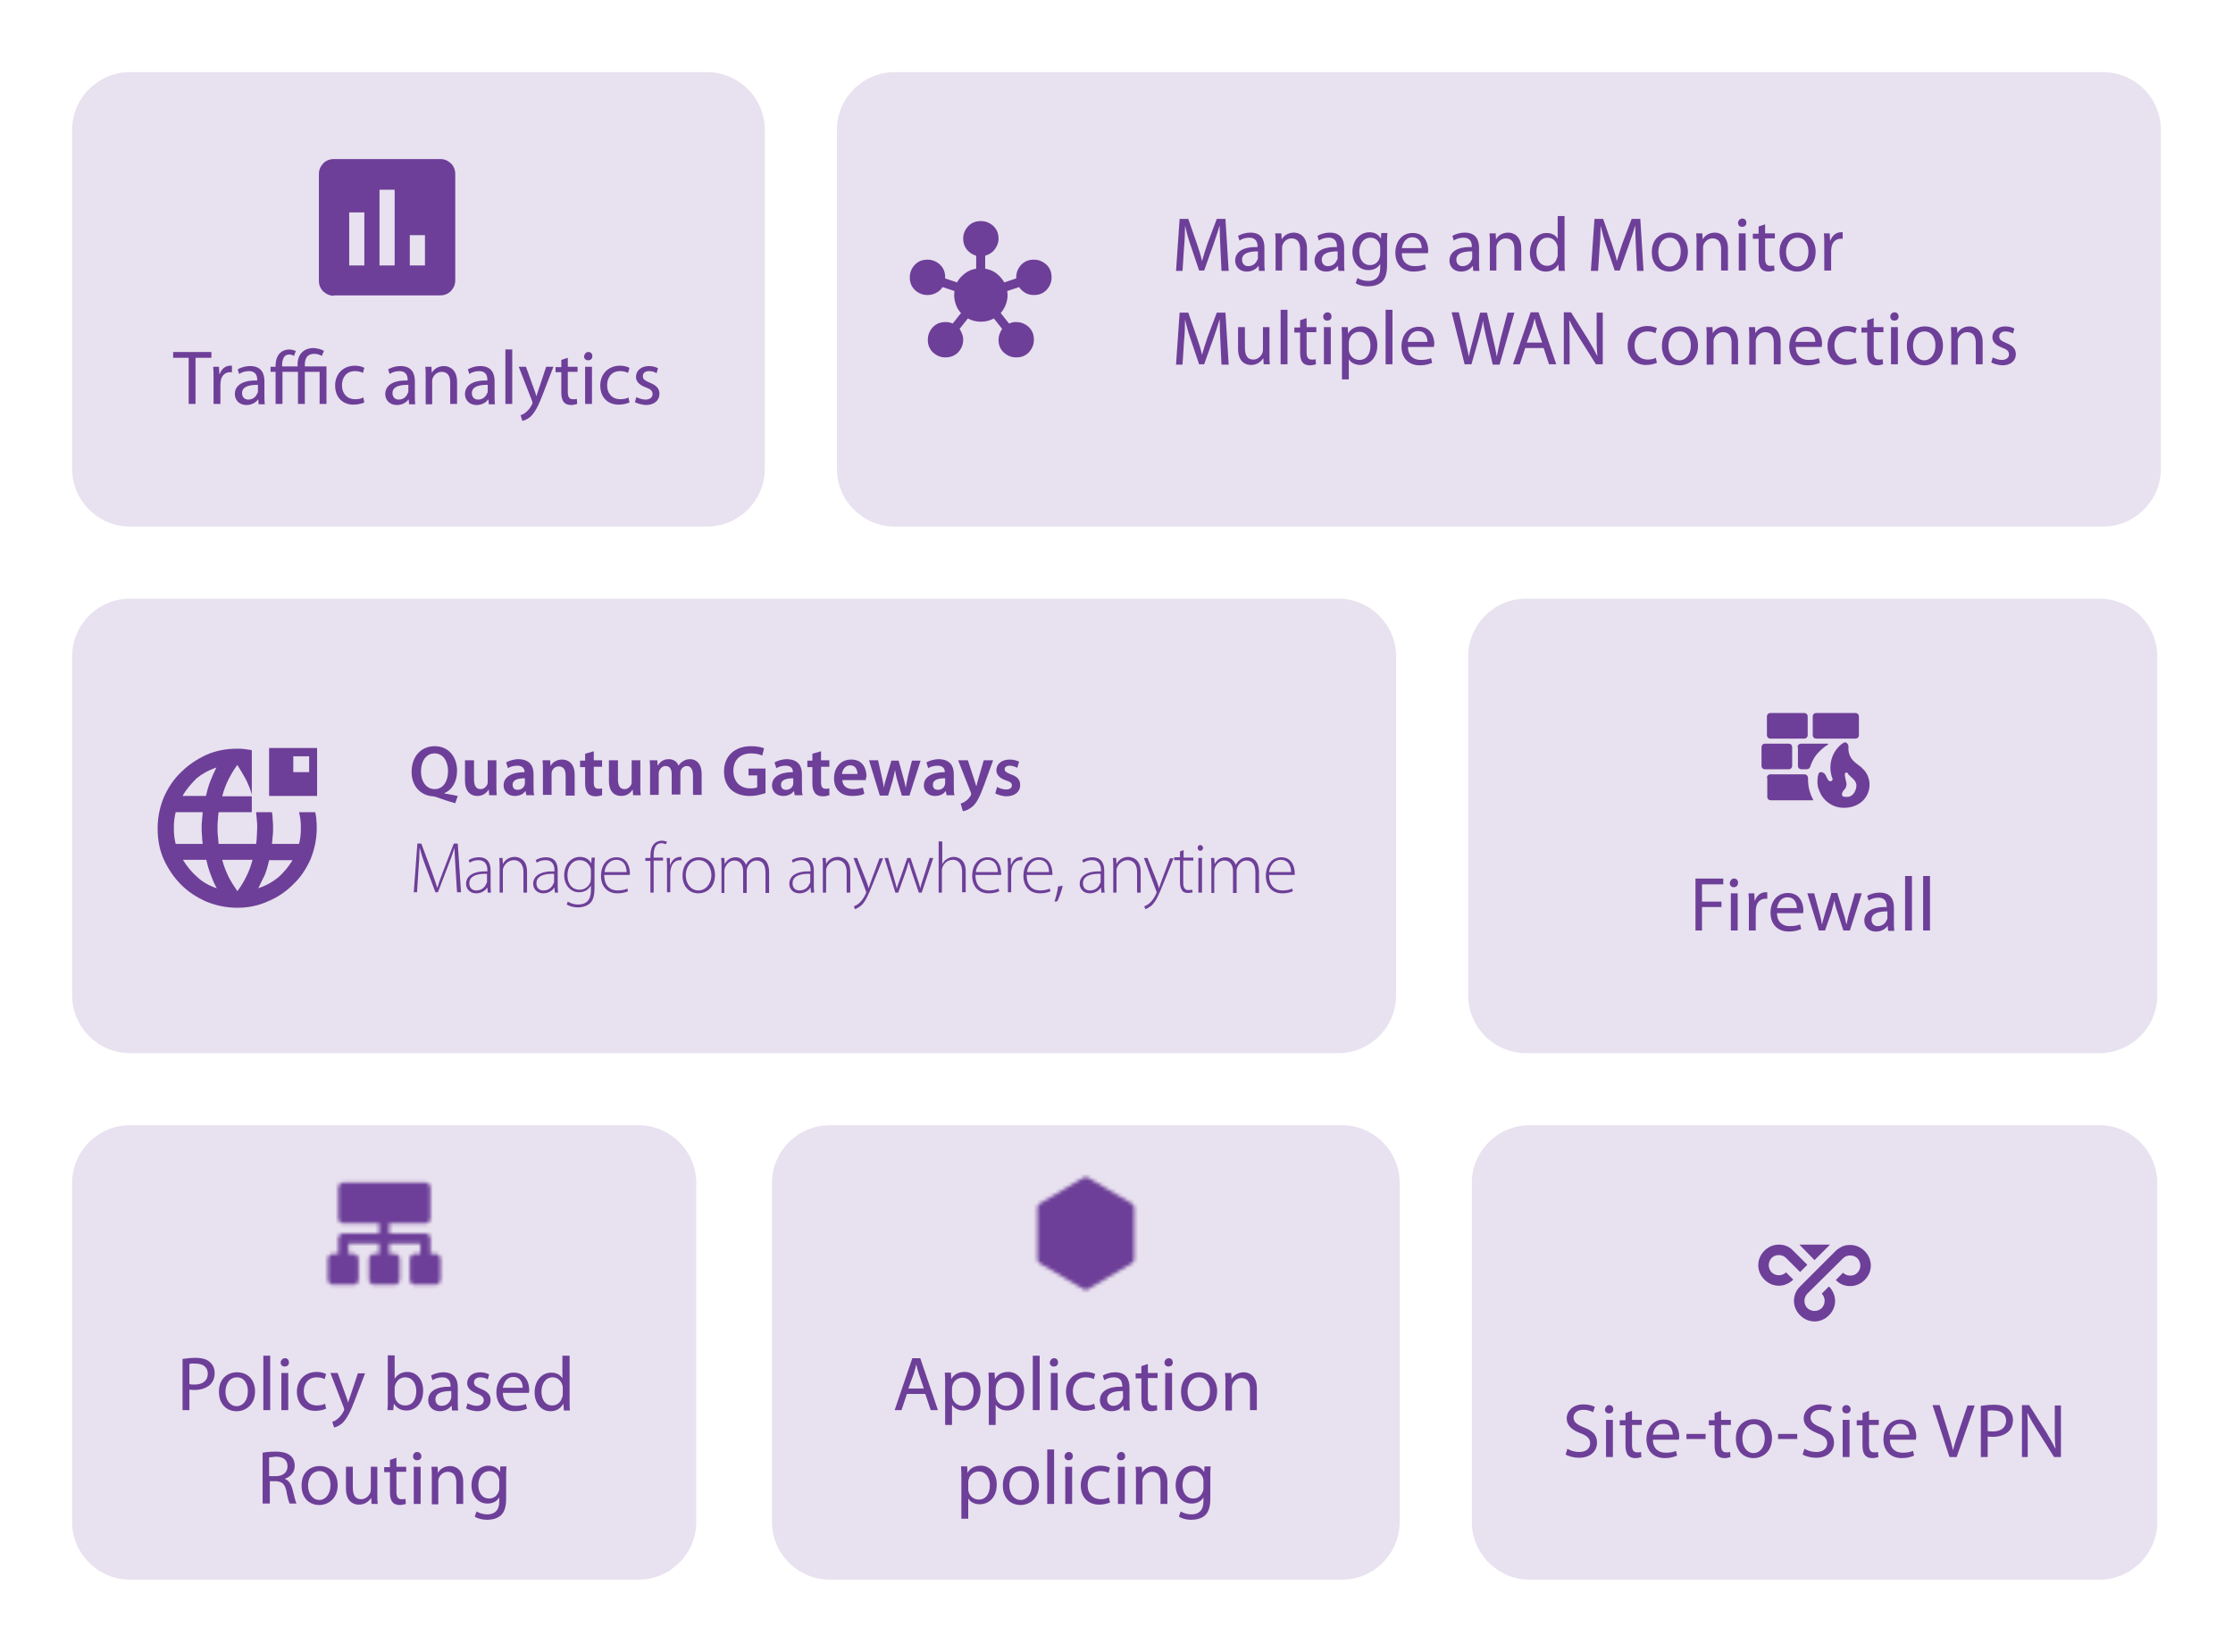 <svg xmlns="http://www.w3.org/2000/svg" xmlns:xlink="http://www.w3.org/1999/xlink" id="Layer_1" x="0px" y="0px" viewBox="0 0 619 458" style="enable-background:new 0 0 619 458;" xml:space="preserve"><style type="text/css">	.st0{opacity:0.16;fill:#6D3F98;}	.st1{fill:#6D3F98;}	.st2{fill:#C80B0E;filter:url(#Adobe_OpacityMaskFilter);}	.st3{mask:url(#mask1_763_533_1_);}	.st4{fill:#FFFFFF;filter:url(#Adobe_OpacityMaskFilter_1_);stroke:#FFFFFF;stroke-width:2.833;stroke-linejoin:round;}	.st5{fill:none;stroke:#000000;stroke-width:2.833;stroke-linecap:round;stroke-linejoin:round;}	.st6{mask:url(#mask2_763_533_1_);}			.st7{fill:#FFFFFF;filter:url(#Adobe_OpacityMaskFilter_2_);stroke:#FFFFFF;stroke-width:2.833;stroke-linecap:round;stroke-linejoin:round;}	.st8{fill:none;stroke:#FFFFFF;stroke-width:2.833;stroke-linecap:round;stroke-linejoin:round;}	.st9{fill:#FFFFFF;stroke:#FFFFFF;stroke-width:2.833;stroke-linecap:round;stroke-linejoin:round;}	.st10{mask:url(#mask3_763_533_1_);}	.st11{fill:#C80B0E;filter:url(#Adobe_OpacityMaskFilter_3_);}	.st12{mask:url(#mask4_763_533_1_);}	.st13{fill:#C80B0E;filter:url(#Adobe_OpacityMaskFilter_4_);}	.st14{mask:url(#mask0_763_533_1_);}	.st15{fill:#C80B0E;filter:url(#Adobe_OpacityMaskFilter_5_);}	.st16{mask:url(#mask0_763_533_2_);}</style><path class="st0" d="M36,166h335c8.8,0,16,7.2,16,16v94c0,8.8-7.2,16-16,16H36c-8.8,0-16-7.2-16-16v-94C20,173.2,27.2,166,36,166z"></path><path class="st1" d="M126.9,220.7l-0.7,2c-1.9-0.5-3.6-1.1-5.3-1.7c-0.3-0.1-0.6-0.2-0.9-0.2c-3.1-0.2-5.9-2.5-5.9-6.8  c0-4.2,2.6-7.1,6.4-7.1c3.9,0,6.2,3,6.2,6.8c0,3.2-1.5,5.4-3.5,6.2v0.1C124.5,220.2,125.8,220.5,126.9,220.7z M120.5,218.8  c2.4,0,3.7-2.2,3.7-5c0-2.6-1.3-4.9-3.7-4.9c-2.5,0-3.8,2.3-3.8,5S118.1,218.8,120.5,218.8z M137.6,210.8v6.8c0,1.2,0,2.1,0.1,2.9  h-2.1l-0.1-1.5h-0.1c-0.4,0.7-1.4,1.7-3.1,1.7s-3.4-1.1-3.4-4.2v-5.7h2.5v5.3c0,1.6,0.5,2.7,1.8,2.7c1,0,1.6-0.7,1.9-1.3  c0.1-0.2,0.1-0.5,0.1-0.8v-5.9H137.6z M147.9,214.7v3.5c0,0.9,0,1.7,0.2,2.3h-2.2l-0.2-1.1h-0.1c-0.6,0.8-1.6,1.3-2.9,1.3  c-2,0-3.1-1.4-3.1-2.9c0-2.4,2.2-3.7,5.8-3.7V214c0-0.6-0.3-1.7-2-1.7c-1,0-2,0.3-2.6,0.7l-0.5-1.6c0.7-0.4,2-0.9,3.5-0.9  C147,210.6,147.9,212.5,147.9,214.7z M145.5,217.1v-1.3c-1.7,0-3.4,0.3-3.4,1.8c0,1,0.6,1.4,1.4,1.4c1,0,1.7-0.6,1.9-1.3  C145.5,217.5,145.5,217.3,145.5,217.1z M150.5,220.5v-6.8c0-1.1,0-2.1-0.1-2.9h2.1l0.1,1.5h0.1c0.4-0.8,1.5-1.7,3.1-1.7  c1.7,0,3.5,1.1,3.5,4.2v5.8h-2.5V215c0-1.4-0.5-2.5-1.9-2.5c-1,0-1.7,0.7-1.9,1.4c-0.1,0.2-0.1,0.5-0.1,0.8v5.7H150.5z M162.2,209  l2.4-0.7v2.5h2.3v1.8h-2.3v4.3c0,1.2,0.3,1.8,1.3,1.8c0.4,0,0.7,0,1-0.1l0,1.9c-0.4,0.1-1,0.3-1.8,0.3c-0.9,0-1.7-0.3-2.1-0.8  c-0.5-0.6-0.8-1.5-0.8-2.7v-4.6h-1.4v-1.8h1.4V209z M177.5,210.8v6.8c0,1.2,0,2.1,0.1,2.9h-2.1l-0.1-1.5h-0.1  c-0.4,0.7-1.4,1.7-3.1,1.7c-1.8,0-3.4-1.1-3.4-4.2v-5.7h2.5v5.3c0,1.6,0.5,2.7,1.8,2.7c1,0,1.6-0.7,1.9-1.3c0.1-0.2,0.1-0.5,0.1-0.8  v-5.9H177.5z M180.2,220.5v-6.8c0-1.1,0-2.1-0.1-2.9h2.1l0.1,1.4h0.1c0.5-0.8,1.3-1.7,3-1.7c1.3,0,2.3,0.7,2.7,1.8h0  c0.3-0.5,0.7-0.9,1.2-1.2c0.6-0.4,1.2-0.6,2-0.6c1.6,0,3.2,1.1,3.2,4.2v5.7h-2.4v-5.4c0-1.6-0.6-2.6-1.7-2.6c-0.8,0-1.5,0.6-1.7,1.3  c-0.1,0.2-0.1,0.5-0.1,0.8v5.8h-2.4v-5.6c0-1.4-0.5-2.3-1.7-2.3c-0.9,0-1.5,0.7-1.8,1.4c-0.1,0.3-0.1,0.5-0.1,0.8v5.8H180.2z   M212.2,213.1v6.8c-0.9,0.3-2.5,0.8-4.3,0.8c-2.3,0-4-0.6-5.3-1.8c-1.2-1.1-1.9-2.9-1.9-5c0-4.3,3-7,7.5-7c1.7,0,3,0.3,3.6,0.6  l-0.5,2c-0.7-0.3-1.6-0.6-3.1-0.6c-2.9,0-4.9,1.7-4.9,4.8c0,3.1,1.9,4.9,4.7,4.9c0.9,0,1.5-0.1,1.9-0.3V215h-2.4v-1.9H212.2z   M222.3,214.7v3.5c0,0.9,0,1.7,0.2,2.3h-2.2l-0.2-1.1H220c-0.6,0.8-1.6,1.3-2.9,1.3c-2,0-3.1-1.4-3.1-2.9c0-2.4,2.2-3.7,5.8-3.7V214  c0-0.6-0.3-1.7-2-1.7c-1,0-2,0.3-2.6,0.7l-0.5-1.6c0.7-0.4,2-0.9,3.5-0.9C221.4,210.6,222.3,212.5,222.3,214.7z M219.9,217.1v-1.3  c-1.7,0-3.4,0.3-3.4,1.8c0,1,0.6,1.4,1.4,1.4c1,0,1.7-0.6,1.9-1.3C219.9,217.5,219.9,217.3,219.9,217.1z M225.2,209l2.4-0.7v2.5h2.3  v1.8h-2.3v4.3c0,1.2,0.3,1.8,1.3,1.8c0.4,0,0.7,0,1-0.1l0,1.9c-0.4,0.1-1,0.3-1.8,0.3c-0.9,0-1.7-0.3-2.1-0.8  c-0.5-0.6-0.8-1.5-0.8-2.7v-4.6h-1.4v-1.8h1.4V209z M240,216.3h-6.5c0.1,1.8,1.4,2.5,3,2.5c1.1,0,1.9-0.2,2.7-0.4l0.4,1.7  c-0.8,0.4-2,0.6-3.4,0.6c-3.2,0-5-1.9-5-4.9c0-2.7,1.6-5.2,4.8-5.2c3.2,0,4.2,2.6,4.2,4.7C240,215.8,240,216.1,240,216.3z   M233.4,214.6h4.3c0-0.9-0.4-2.4-2-2.4C234.2,212.2,233.5,213.6,233.4,214.6z M240.9,210.8h2.5l1,4.4c0.2,1,0.5,2.1,0.6,3.2h0  c0.2-1.1,0.5-2.1,0.8-3.1l1.3-4.4h2l1.2,4.3c0.3,1.1,0.6,2.2,0.8,3.3h0c0.1-1.1,0.4-2.1,0.6-3.3l1.1-4.3h2.4l-3.1,9.7H250l-1.2-4  c-0.3-1-0.5-1.9-0.7-3.1h0c-0.2,1.2-0.5,2.2-0.7,3.1l-1.2,4h-2.3L240.9,210.8z M264.4,214.7v3.5c0,0.9,0,1.7,0.2,2.3h-2.2l-0.2-1.1  h-0.1c-0.6,0.8-1.6,1.3-2.9,1.3c-2,0-3.1-1.4-3.1-2.9c0-2.4,2.2-3.7,5.8-3.7V214c0-0.6-0.3-1.7-2-1.7c-1,0-2,0.3-2.6,0.7l-0.5-1.6  c0.7-0.4,2-0.9,3.5-0.9C263.5,210.6,264.4,212.5,264.4,214.7z M262,217.1v-1.3c-1.7,0-3.4,0.3-3.4,1.8c0,1,0.6,1.4,1.4,1.4  c1,0,1.7-0.6,1.9-1.3C262,217.5,262,217.3,262,217.1z M265.6,210.8h2.7l1.7,5.2c0.2,0.6,0.4,1.3,0.6,1.9h0.1  c0.1-0.5,0.3-1.3,0.5-1.9l1.5-5.2h2.6l-2.4,6.6c-1.3,3.6-2.2,5.3-3.4,6.3c-1,0.8-2,1.2-2.6,1.2l-0.6-2.1c0.4-0.1,0.9-0.3,1.4-0.7  c0.5-0.3,1-0.9,1.4-1.5c0.1-0.2,0.1-0.3,0.1-0.4c0-0.1,0-0.2-0.1-0.5L265.6,210.8z M275.9,220l0.5-1.8c0.5,0.3,1.6,0.7,2.5,0.7  c1.1,0,1.6-0.5,1.6-1.1c0-0.7-0.4-1-1.6-1.4c-1.9-0.6-2.7-1.7-2.7-2.8c0-1.7,1.4-3,3.7-3c1.1,0,2,0.3,2.6,0.6l-0.5,1.7  c-0.4-0.2-1.2-0.6-2.1-0.6c-0.9,0-1.4,0.4-1.4,1c0,0.6,0.5,0.9,1.7,1.4c1.8,0.6,2.6,1.5,2.6,3c0,1.8-1.4,3.1-4,3.1  C277.7,220.7,276.7,220.4,275.9,220z"></path><path class="st1" d="M126.7,247.5l-0.4-6.4c-0.1-2-0.3-4.5-0.3-6h0c-0.5,1.5-1,3-1.8,5l-2.8,7.3h-0.7l-2.7-7.2  c-0.8-2.1-1.3-3.7-1.7-5.2h0c0,1.6-0.1,3.9-0.3,6.2l-0.4,6.2h-0.9l1-13.5h1.1l2.9,7.8c0.6,1.7,1.1,3.1,1.5,4.4h0.1  c0.3-1.2,0.8-2.6,1.5-4.4l3-7.8h1.1l0.9,13.5H126.7z M136,241.4v3.8c0,0.8,0,1.5,0.1,2.3h-0.9l-0.1-1.4h0c-0.5,0.7-1.5,1.6-3.1,1.6  c-1.9,0-2.8-1.4-2.8-2.6c0-2.2,1.9-3.6,5.9-3.5v-0.3c0-0.9-0.2-2.8-2.5-2.8c-0.8,0-1.7,0.2-2.4,0.7l-0.3-0.7c0.9-0.6,2-0.8,2.8-0.8  C135.5,237.7,136,239.7,136,241.4z M135,244.4v-2.1c-2.1-0.1-4.9,0.3-4.9,2.6c0,1.4,0.9,2,1.9,2c1.6,0,2.5-1,2.8-1.9  C135,244.8,135,244.6,135,244.4z M138.5,247.5v-7.3c0-0.9,0-1.5-0.1-2.3h0.9l0.1,1.7h0c0.5-1.1,1.7-2,3.3-2c0.9,0,3.4,0.5,3.4,4.1  v5.8h-1v-5.7c0-1.7-0.7-3.3-2.7-3.3c-1.3,0-2.5,1-2.9,2.2c-0.1,0.2-0.1,0.6-0.1,0.9v5.9H138.5z M154.6,241.4v3.8  c0,0.8,0,1.5,0.1,2.3h-0.9l-0.1-1.4h0c-0.5,0.7-1.5,1.6-3.1,1.6c-1.9,0-2.8-1.4-2.8-2.6c0-2.2,1.9-3.6,5.9-3.5v-0.3  c0-0.9-0.2-2.8-2.5-2.8c-0.8,0-1.7,0.2-2.4,0.7l-0.3-0.7c0.9-0.6,2-0.8,2.8-0.8C154.1,237.7,154.6,239.7,154.6,241.4z M153.6,244.4  v-2.1c-2.1-0.1-4.9,0.3-4.9,2.6c0,1.4,0.9,2,1.9,2c1.6,0,2.5-1,2.8-1.9C153.6,244.8,153.6,244.6,153.6,244.4z M164.8,240.4v5.7  c0,2.5-0.5,3.7-1.3,4.4c-0.9,0.8-2.2,1.1-3.3,1.1c-1.1,0-2.3-0.3-3.1-0.8l0.3-0.8c0.7,0.4,1.6,0.8,2.9,0.8c2,0,3.5-1,3.5-3.9v-1.4h0  c-0.5,1-1.6,1.9-3.3,1.9c-2.4,0-4.1-2.1-4.1-4.7c0-3.3,2.2-5.1,4.3-5.1c1.9,0,2.8,1,3.2,1.8h0l0.1-1.6h0.9  C164.8,238.6,164.8,239.4,164.8,240.4z M163.8,243.5v-1.9c0-0.4,0-0.7-0.1-0.9c-0.4-1.2-1.4-2.2-3-2.2c-2,0-3.4,1.7-3.4,4.2  c0,2.2,1.1,4,3.4,4c1.3,0,2.5-0.8,3-2.2C163.7,244.2,163.8,243.8,163.8,243.5z M174.6,242.6h-7.1c0,3.1,1.7,4.3,3.7,4.3  c1.4,0,2.1-0.3,2.7-0.5l0.2,0.7c-0.4,0.2-1.3,0.6-3,0.6c-2.8,0-4.5-2-4.5-4.8c0-3.2,1.8-5.2,4.3-5.2c3.1,0,3.7,3,3.7,4.3  C174.6,242.3,174.6,242.4,174.6,242.6z M167.6,241.8h6.1c0-1.3-0.5-3.4-2.9-3.4C168.7,238.5,167.7,240.3,167.6,241.8z M181.3,247.5  h-1v-8.8h-1.4v-0.8h1.4v-0.5c0-1.5,0.3-2.7,1.1-3.5c0.6-0.6,1.4-0.8,2.1-0.8c0.6,0,1.1,0.2,1.4,0.3l-0.3,0.7  c-0.3-0.1-0.6-0.3-1.2-0.3c-1.8,0-2.2,1.6-2.2,3.5v0.5h2.6v0.8h-2.6V247.5z M184.9,247.5v-6.7c0-1,0-1.9-0.1-2.9h0.9l0,1.9h0.1  c0.4-1.2,1.4-2.2,2.7-2.2c0.1,0,0.3,0,0.4,0v0.9c-0.1,0-0.3,0-0.5,0c-1.3,0-2.3,1.1-2.5,2.7c-0.1,0.3-0.1,0.6-0.1,0.9v5.3H184.9z   M193.7,237.7c2.7,0,4.5,2,4.5,4.9c0,3.6-2.5,5.1-4.6,5.1c-2.5,0-4.4-1.9-4.4-4.9C189.2,239.5,191.3,237.7,193.7,237.7z   M193.7,238.5c-2.5,0-3.6,2.2-3.6,4.2c0,2.4,1.5,4.2,3.5,4.2c2,0,3.6-1.8,3.6-4.3C197.2,240.9,196.2,238.5,193.7,238.5z M200,247.5  v-7.3c0-0.9,0-1.5-0.1-2.3h0.9l0.1,1.7h0c0.6-1.1,1.5-1.9,3.1-1.9c1.3,0,2.3,0.9,2.8,2.1h0c0.3-0.6,0.6-1,1-1.3  c0.6-0.5,1.3-0.8,2.3-0.8c0.9,0,3.1,0.5,3.1,4.2v5.7h-1v-5.6c0-2.2-0.8-3.4-2.5-3.4c-1.2,0-2.1,0.9-2.5,1.9  c-0.1,0.3-0.2,0.6-0.2,0.9v6.2h-1v-6c0-1.7-0.8-3-2.4-3c-1.3,0-2.3,1-2.7,2.2c-0.1,0.3-0.1,0.6-0.1,0.9v5.9H200z M225.6,241.4v3.8  c0,0.8,0,1.5,0.1,2.3h-0.9l-0.1-1.4h0c-0.5,0.7-1.5,1.6-3.1,1.6c-1.9,0-2.8-1.4-2.8-2.6c0-2.2,1.9-3.6,5.9-3.5v-0.3  c0-0.9-0.2-2.8-2.5-2.8c-0.8,0-1.7,0.2-2.4,0.7l-0.3-0.7c0.9-0.6,2-0.8,2.8-0.8C225,237.7,225.6,239.7,225.6,241.4z M224.6,244.4  v-2.1c-2.1-0.1-4.9,0.3-4.9,2.6c0,1.4,0.9,2,1.9,2c1.6,0,2.5-1,2.8-1.9C224.6,244.8,224.6,244.6,224.6,244.4z M228.1,247.5v-7.3  c0-0.9,0-1.5-0.1-2.3h0.9l0.1,1.7h0c0.5-1.1,1.7-2,3.3-2c0.9,0,3.4,0.5,3.4,4.1v5.8h-1v-5.7c0-1.7-0.7-3.3-2.7-3.3  c-1.3,0-2.5,1-2.9,2.2c-0.1,0.2-0.1,0.6-0.1,0.9v5.9H228.1z M236.6,237.9h1l2.5,6.3c0.3,0.7,0.5,1.5,0.7,2.1h0  c0.2-0.6,0.4-1.3,0.7-2.1l2.3-6.2h1l-2.9,7.2c-1.2,3-2,4.8-3.2,5.9c-0.8,0.6-1.4,0.9-1.7,1l-0.3-0.8c0.5-0.2,1.1-0.5,1.7-1.1  c0.5-0.5,1.1-1.3,1.6-2.4c0.1-0.2,0.1-0.3,0.1-0.4c0-0.1,0-0.2-0.1-0.4L236.6,237.9z M245.2,237.9h1l1.6,5.5c0.3,1.1,0.6,2.1,0.8,3  h0c0.2-0.9,0.6-1.9,1-3l1.9-5.5h0.9l1.8,5.4c0.4,1.2,0.7,2.1,0.9,3h0c0.2-0.9,0.5-1.9,0.9-3l1.7-5.4h1l-3.2,9.6h-0.8l-1.8-5.3  c-0.4-1.2-0.7-2.2-1-3.3h0c-0.3,1.1-0.6,2.2-1,3.3l-1.9,5.3h-0.8L245.2,237.9z M260.2,247.5v-14.2h1v6.3h0c0.3-0.5,0.7-1.1,1.3-1.4  c0.6-0.4,1.2-0.6,1.9-0.6c0.9,0,3.3,0.5,3.3,4v5.8h-1v-5.7c0-1.7-0.7-3.3-2.6-3.3c-1.4,0-2.5,1-2.9,2.2c-0.1,0.3-0.1,0.6-0.1,1v5.9  H260.2z M277.5,242.6h-7.1c0,3.1,1.7,4.3,3.7,4.3c1.4,0,2.1-0.3,2.7-0.5l0.2,0.7c-0.4,0.2-1.3,0.6-3,0.6c-2.8,0-4.5-2-4.5-4.8  c0-3.2,1.8-5.2,4.3-5.2c3.1,0,3.7,3,3.7,4.3C277.6,242.3,277.6,242.4,277.5,242.6z M270.5,241.8h6.1c0-1.3-0.5-3.4-2.9-3.4  C271.6,238.5,270.7,240.3,270.5,241.8z M279.4,247.5v-6.7c0-1,0-1.9-0.1-2.9h0.9l0,1.9h0.1c0.4-1.2,1.4-2.2,2.7-2.2  c0.1,0,0.3,0,0.4,0v0.9c-0.1,0-0.3,0-0.5,0c-1.3,0-2.3,1.1-2.5,2.7c-0.1,0.3-0.1,0.6-0.1,0.9v5.3H279.4z M291.7,242.6h-7.1  c0,3.1,1.7,4.3,3.7,4.3c1.4,0,2.1-0.3,2.7-0.5l0.2,0.7c-0.4,0.2-1.3,0.6-3,0.6c-2.8,0-4.5-2-4.5-4.8c0-3.2,1.8-5.2,4.3-5.2  c3.1,0,3.7,3,3.7,4.3C291.8,242.3,291.8,242.4,291.7,242.6z M284.7,241.8h6.1c0-1.3-0.5-3.4-2.9-3.4  C285.8,238.5,284.9,240.3,284.7,241.8z M293.1,249.9l-0.8,0.1c0.3-0.8,0.9-3,1-4.2l1.3-0.2C294.3,247.1,293.4,249.3,293.1,249.9z   M306.1,241.4v3.8c0,0.8,0,1.5,0.1,2.3h-0.9l-0.1-1.4h0c-0.5,0.7-1.5,1.6-3.1,1.6c-1.9,0-2.8-1.4-2.8-2.6c0-2.2,1.9-3.6,5.9-3.5  v-0.3c0-0.9-0.2-2.8-2.5-2.8c-0.8,0-1.7,0.2-2.4,0.7l-0.3-0.7c0.9-0.6,2-0.8,2.8-0.8C305.5,237.7,306.1,239.7,306.1,241.4z   M305.1,244.4v-2.1c-2.1-0.1-4.9,0.3-4.9,2.6c0,1.4,0.9,2,1.9,2c1.6,0,2.5-1,2.8-1.9C305.1,244.8,305.1,244.6,305.1,244.4z   M308.6,247.5v-7.3c0-0.9,0-1.5-0.1-2.3h0.9l0.1,1.7h0c0.5-1.1,1.7-2,3.3-2c0.9,0,3.4,0.5,3.4,4.1v5.8h-1v-5.7  c0-1.7-0.7-3.3-2.7-3.3c-1.3,0-2.5,1-2.9,2.2c-0.1,0.2-0.1,0.6-0.1,0.9v5.9H308.6z M317.1,237.9h1l2.5,6.3c0.3,0.7,0.5,1.5,0.7,2.1  h0c0.2-0.6,0.4-1.3,0.7-2.1l2.3-6.2h1l-2.9,7.2c-1.2,3-2,4.8-3.2,5.9c-0.8,0.6-1.4,0.9-1.7,1l-0.3-0.8c0.5-0.2,1.1-0.5,1.7-1.1  c0.5-0.5,1.1-1.3,1.6-2.4c0.1-0.2,0.1-0.3,0.1-0.4c0-0.1,0-0.2-0.1-0.4L317.1,237.9z M327.1,236.1l1-0.4v2.1h2.7v0.8H328v6.2  c0,1.2,0.4,2,1.4,2c0.5,0,0.9-0.1,1.1-0.1l0.1,0.7c-0.3,0.1-0.8,0.2-1.3,0.2c-0.7,0-1.3-0.2-1.6-0.7c-0.4-0.5-0.6-1.3-0.6-2.3v-6.1  h-1.6v-0.8h1.6V236.1z M333.2,247.5h-1v-9.6h1V247.5z M332.7,234.3c0.4,0,0.8,0.4,0.8,0.8c0,0.4-0.3,0.8-0.8,0.8  c-0.4,0-0.7-0.4-0.7-0.8C332,234.7,332.3,234.3,332.7,234.3z M335.8,247.5v-7.3c0-0.9,0-1.5-0.1-2.3h0.9l0.1,1.7h0  c0.6-1.1,1.5-1.9,3.1-1.9c1.3,0,2.3,0.9,2.8,2.1h0c0.3-0.6,0.6-1,1-1.3c0.6-0.5,1.3-0.8,2.3-0.8c0.9,0,3.1,0.5,3.1,4.2v5.7h-1v-5.6  c0-2.2-0.8-3.4-2.5-3.4c-1.2,0-2.1,0.9-2.5,1.9c-0.1,0.3-0.2,0.6-0.2,0.9v6.2h-1v-6c0-1.7-0.8-3-2.4-3c-1.3,0-2.3,1-2.7,2.2  c-0.1,0.3-0.1,0.6-0.1,0.9v5.9H335.8z M358.9,242.6h-7.1c0,3.1,1.7,4.3,3.7,4.3c1.4,0,2.1-0.3,2.7-0.5l0.2,0.7  c-0.4,0.2-1.3,0.6-3,0.6c-2.8,0-4.5-2-4.5-4.8c0-3.2,1.8-5.2,4.3-5.2c3.1,0,3.7,3,3.7,4.3C358.9,242.3,358.9,242.4,358.9,242.6z   M351.8,241.8h6.1c0-1.3-0.5-3.4-2.9-3.4C352.9,238.5,352,240.3,351.8,241.8z"></path><path class="st0" d="M423,166h159c8.8,0,16,7.2,16,16v94c0,8.8-7.2,16-16,16H423c-8.8,0-16-7.2-16-16v-94  C407,173.2,414.2,166,423,166z"></path><path class="st1" d="M516.9,213.7C516.9,213.7,516.9,213.7,516.9,213.7L516.9,213.7C516.8,213.7,516.8,213.8,516.9,213.7  c0.3,0.4,0.6,0.9,0.8,1.3l0.1,0.3c1,2.4,0.3,5.2-1.6,6.9c-1.7,1.5-4,2-6.2,1.7c-2.1-0.3-4-1.6-5.1-3.4c-0.3-0.6-0.6-1.2-0.8-1.8  c-0.2-0.5-0.2-1-0.3-1.6c0-0.8,0-1.7,0.3-2.5c0.3-1,1.8-0.4,2.1,0.6c0.2,0.4,0.4,0.8,0.6,1.1l0.1,0.1c0,0,0.1,0.1,0.1,0.1  c0.2,0.1,0.4,0.2,0.6,0.1c0.2-0.1,0.3-0.2,0.4-0.4c0-0.1,0-0.2,0-0.3l-0.1-0.2c-1.2-3.3-0.2-7.1,2.5-9.3c0.2-0.1,0.4-0.3,0.6-0.4  c0.7-0.5,1.5,0.3,1.4,1.2c-0.1,1.4,0.4,2.8,1.4,3.8c0.7,0.7,1.4,1.1,2.1,1.7L516.9,213.7z M513.6,220.3  C513.6,220.3,513.6,220.3,513.6,220.3L513.6,220.3C513.6,220.3,513.6,220.3,513.6,220.3c0.6-0.6,1-1.6,1-2.4l0-0.4  c-0.3-1.4-1.5-1.9-2.3-2.9c0,0,0,0,0-0.1l0,0c-0.2-0.4-0.8-0.4-0.9,0.1c0,0.3,0,0.6,0.1,1c0.1,0.8,0.5,1.5,0.3,2.3  c-0.1,0.4-0.3,0.9-0.7,1.2c-0.5,0.6-0.8,1.6,0,1.8c0.5,0.1,1,0.1,1.5,0C512.9,220.8,513.3,220.6,513.6,220.3z M489.8,215.7  c0-0.6,0.4-1,1-1h9.4c0.6,0,1,0.5,1,1.1l0,0.4c0,2,0.5,3.8,1.4,5.5c0,0,0,0,0,0.1l0,0c0,0.1-0.1,0.1-0.1,0.1h-11.6c-0.6,0-1-0.4-1-1  V215.7z M488.3,207.2c0-0.6,0.4-1,1-1h6.5c0.6,0,1,0.4,1,1v5.1c0,0.6-0.4,1-1,1h-6.5c-0.6,0-1-0.4-1-1V207.2z M498.3,207.2  c0-0.6,0.4-1,1-1h7.4c0,0,0.1,0,0.1,0.1l0,0c0,0,0,0,0,0.1c-1.3,0.8-2.4,1.8-3.3,2.9c-0.8,1-1.3,2.1-1.7,3.3c-0.1,0.4-0.5,0.7-1,0.7  h-1.4c-0.6,0-1-0.4-1-1V207.2z M489.8,198.7c0-0.6,0.4-1,1-1h9.3c0.6,0,1,0.4,1,1v5.1c0,0.6-0.4,1-1,1h-9.3c-0.6,0-1-0.4-1-1V198.7z   M502.5,198.7c0-0.6,0.4-1,1-1h10.8c0.6,0,1,0.4,1,1v5.1c0,0.6-0.4,1-1,1h-10.8c-0.6,0-1-0.4-1-1V198.7z"></path><path class="st1" d="M470,258v-14.4h7.7v1.6h-5.9v4.8h5.4v1.5h-5.4v6.5H470z M481.7,258h-1.9v-10.3h1.9V258z M480.7,243.6  c0.7,0,1.1,0.5,1.1,1.2c0,0.6-0.4,1.2-1.2,1.2c-0.7,0-1.1-0.5-1.1-1.2C479.6,244.2,480,243.6,480.7,243.6z M484.8,258v-7.1  c0-1.2,0-2.3-0.1-3.2h1.6l0.1,2h0.1c0.5-1.4,1.6-2.3,2.9-2.3c0.2,0,0.3,0,0.5,0v1.8c-0.2,0-0.4,0-0.6,0c-1.3,0-2.3,1-2.5,2.4  c0,0.3-0.1,0.6-0.1,0.9v5.5H484.8z M499.8,253.2h-7.2c0,2.5,1.6,3.6,3.5,3.6c1.3,0,2.2-0.2,2.9-0.5l0.3,1.3  c-0.7,0.3-1.8,0.7-3.4,0.7c-3.2,0-5.1-2.1-5.1-5.2c0-3.1,1.8-5.5,4.8-5.5c3.4,0,4.3,2.9,4.3,4.8C499.9,252.7,499.9,253,499.8,253.2z   M492.6,251.8h5.5c0-1.2-0.5-3-2.6-3C493.6,248.8,492.8,250.5,492.6,251.8z M501,247.7h1.9l1.4,5.2c0.3,1.1,0.6,2.2,0.7,3.3h0.1  c0.2-1,0.6-2.1,0.9-3.3l1.7-5.3h1.6l1.6,5.2c0.4,1.2,0.7,2.3,0.9,3.4h0.1c0.2-1,0.4-2.1,0.8-3.3l1.5-5.2h1.9l-3.3,10.3H511l-1.6-4.9  c-0.4-1.1-0.7-2.2-0.9-3.4h0c-0.3,1.2-0.6,2.3-0.9,3.4l-1.7,4.9h-1.7L501,247.7z M525,251.7v3.9c0,0.9,0,1.8,0.1,2.5h-1.7l-0.1-1.3  h-0.1c-0.6,0.8-1.7,1.5-3.2,1.5c-2.1,0-3.2-1.5-3.2-3c0-2.5,2.2-3.9,6.2-3.8v-0.2c0-0.8-0.2-2.4-2.3-2.4c-1,0-2,0.3-2.7,0.8  l-0.4-1.3c0.9-0.5,2.1-0.9,3.4-0.9C524.3,247.5,525,249.6,525,251.7z M523.2,254.5v-1.8c-2,0-4.4,0.3-4.4,2.3c0,1.2,0.8,1.8,1.7,1.8  c1.4,0,2.2-0.9,2.5-1.7C523.2,254.9,523.2,254.7,523.2,254.5z M528.1,258v-15.1h1.9V258H528.1z M533.1,258v-15.1h1.9V258H533.1z"></path><path class="st0" d="M36,20h160c8.8,0,16,7.2,16,16v94c0,8.8-7.2,16-16,16H36c-8.8,0-16-7.2-16-16V36C20,27.2,27.2,20,36,20z"></path><defs>	<filter id="Adobe_OpacityMaskFilter" x="-180.7" y="81.1" width="25.5" height="25.5">			</filter></defs><mask maskUnits="userSpaceOnUse" x="-180.7" y="81.1" width="25.5" height="25.5" id="mask1_763_533_1_">	<rect x="-184.9" y="76.8" class="st2" width="34" height="34"></rect></mask><g class="st3">	<path class="st1" d="M-175,100.9h2.8V91h-2.8V100.9z M-169.3,100.9h2.8V86.8h-2.8V100.9z M-163.7,100.9h2.8v-5.7h-2.8V100.9z    M-177.8,106.6c-0.8,0-1.4-0.3-2-0.8c-0.6-0.6-0.8-1.2-0.8-2V83.9c0-0.8,0.3-1.4,0.8-2c0.6-0.6,1.2-0.8,2-0.8h19.8   c0.8,0,1.4,0.3,2,0.8c0.6,0.6,0.8,1.2,0.8,2v19.8c0,0.8-0.3,1.4-0.8,2c-0.6,0.6-1.2,0.8-2,0.8H-177.8z"></path></g><path class="st1" d="M52.3,112V99.2H48v-1.6h10.6v1.6h-4.4V112H52.3z M59.2,112v-7.1c0-1.2,0-2.3-0.1-3.2h1.6l0.1,2h0.1  c0.5-1.4,1.6-2.3,2.9-2.3c0.2,0,0.3,0,0.5,0v1.8c-0.2,0-0.4,0-0.6,0c-1.3,0-2.3,1-2.5,2.4c0,0.3-0.1,0.6-0.1,0.9v5.5H59.2z   M73.3,105.7v3.9c0,0.9,0,1.8,0.1,2.5h-1.7l-0.1-1.3h-0.1c-0.6,0.8-1.7,1.5-3.2,1.5c-2.1,0-3.2-1.5-3.2-3c0-2.5,2.2-3.9,6.2-3.8  v-0.2c0-0.8-0.2-2.4-2.3-2.4c-1,0-2,0.3-2.7,0.8l-0.4-1.3c0.9-0.5,2.1-0.9,3.4-0.9C72.5,101.5,73.3,103.6,73.3,105.7z M71.5,108.5  v-1.8c-2,0-4.4,0.3-4.4,2.3c0,1.2,0.8,1.8,1.7,1.8c1.4,0,2.2-0.9,2.5-1.7C71.5,108.9,71.5,108.7,71.5,108.5z M89.8,97.3l-0.6,1.4  c-0.5-0.3-1.2-0.6-2.1-0.6c-2,0-2.6,1.4-2.6,3v0.5h6V112h-1.9v-8.9h-4.1v8.9h-1.9v-8.9h-4.3v8.9h-1.9v-8.9h-1.4v-1.4h1.4v-0.4  c0-1.3,0.4-2.6,1.2-3.4c0.6-0.6,1.5-1,2.6-1c0.7,0,1.4,0.3,1.8,0.4l-0.5,1.4c-0.3-0.2-0.8-0.4-1.3-0.4c-0.6,0-1,0.2-1.3,0.5  c-0.5,0.6-0.7,1.5-0.7,2.4v0.4h4.3v-0.6c0-2.7,1.6-4.5,4.5-4.5C88.1,96.6,89.2,96.9,89.8,97.3z M100.7,110.2l0.3,1.4  c-0.5,0.2-1.6,0.6-3,0.6c-3.1,0-5.1-2.1-5.1-5.3c0-3.2,2.2-5.5,5.5-5.5c1.1,0,2.1,0.3,2.6,0.6l-0.4,1.4c-0.4-0.2-1.1-0.5-2.2-0.5  c-2.4,0-3.6,1.8-3.6,3.9c0,2.4,1.5,3.9,3.6,3.9C99.5,110.7,100.2,110.5,100.7,110.2z M115,105.7v3.9c0,0.9,0,1.8,0.1,2.5h-1.7  l-0.1-1.3h-0.1c-0.6,0.8-1.7,1.5-3.2,1.5c-2.1,0-3.2-1.5-3.2-3c0-2.5,2.2-3.9,6.2-3.8v-0.2c0-0.8-0.2-2.4-2.3-2.4  c-1,0-2,0.3-2.7,0.8l-0.4-1.3c0.9-0.5,2.1-0.9,3.4-0.9C114.2,101.5,115,103.6,115,105.7z M113.2,108.5v-1.8c-2,0-4.4,0.3-4.4,2.3  c0,1.2,0.8,1.8,1.7,1.8c1.4,0,2.2-0.9,2.5-1.7C113.1,108.9,113.2,108.7,113.2,108.5z M118,112v-7.5c0-1.1,0-1.9-0.1-2.8h1.7l0.1,1.7  h0c0.5-1,1.7-1.9,3.4-1.9c1.4,0,3.6,0.9,3.6,4.4v6.1h-1.9v-5.9c0-1.7-0.6-3-2.4-3c-1.2,0-2.2,0.9-2.5,1.9c-0.1,0.2-0.1,0.6-0.1,0.9  v6.2H118z M137.1,105.7v3.9c0,0.9,0,1.8,0.1,2.5h-1.7l-0.1-1.3h-0.1c-0.6,0.8-1.7,1.5-3.2,1.5c-2.1,0-3.2-1.5-3.2-3  c0-2.5,2.2-3.9,6.2-3.8v-0.2c0-0.8-0.2-2.4-2.3-2.4c-1,0-2,0.3-2.7,0.8l-0.4-1.3c0.9-0.5,2.1-0.9,3.4-0.9  C136.3,101.5,137.1,103.6,137.1,105.7z M135.2,108.5v-1.8c-2,0-4.4,0.3-4.4,2.3c0,1.2,0.8,1.8,1.7,1.8c1.4,0,2.2-0.9,2.5-1.7  C135.2,108.9,135.2,108.7,135.2,108.5z M140.1,112V96.9h1.9V112H140.1z M143.8,101.7h2l2.2,6.1c0.3,0.7,0.5,1.5,0.7,2.1h0  c0.2-0.6,0.4-1.4,0.7-2.2l2-6h2l-2.8,7.3c-1.3,3.5-2.3,5.3-3.5,6.5c-0.9,0.8-1.8,1.1-2.3,1.2l-0.5-1.6c0.5-0.1,1.1-0.4,1.6-0.9  c0.5-0.4,1.1-1.1,1.6-2.1c0.1-0.2,0.1-0.3,0.1-0.4c0-0.1,0-0.3-0.1-0.5L143.8,101.7z M155.6,99.8l1.8-0.6v2.5h2.7v1.4h-2.7v5.6  c0,1.3,0.4,2,1.4,2c0.5,0,0.8,0,1.1-0.1l0.1,1.4c-0.4,0.1-0.9,0.3-1.7,0.3c-0.9,0-1.6-0.3-2-0.8c-0.5-0.6-0.7-1.5-0.7-2.7v-5.6H154  v-1.4h1.6V99.8z M164.1,112h-1.9v-10.3h1.9V112z M163.1,97.6c0.7,0,1.1,0.5,1.1,1.2c0,0.6-0.4,1.1-1.2,1.1c-0.7,0-1.1-0.5-1.1-1.1  C162,98.2,162.4,97.6,163.1,97.6z M174.2,110.2l0.3,1.4c-0.5,0.2-1.6,0.6-3,0.6c-3.1,0-5.1-2.1-5.1-5.3c0-3.2,2.2-5.5,5.5-5.5  c1.1,0,2.1,0.3,2.6,0.6l-0.4,1.4c-0.4-0.2-1.1-0.5-2.2-0.5c-2.4,0-3.6,1.8-3.6,3.9c0,2.4,1.5,3.9,3.6,3.9  C173,110.7,173.7,110.5,174.2,110.2z M176,111.5l0.4-1.4c0.6,0.3,1.6,0.7,2.5,0.7c1.3,0,2-0.7,2-1.5c0-0.9-0.5-1.4-1.9-1.9  c-1.9-0.7-2.7-1.7-2.7-2.9c0-1.7,1.4-3,3.6-3c1,0,2,0.3,2.5,0.6l-0.4,1.4c-0.4-0.3-1.1-0.6-2.1-0.6c-1.1,0-1.7,0.6-1.7,1.4  c0,0.9,0.6,1.2,1.9,1.8c1.8,0.7,2.7,1.6,2.7,3.1c0,1.8-1.4,3.1-3.8,3.1C177.8,112.2,176.7,111.9,176,111.5z"></path><path class="st0" d="M424,312h158c8.8,0,16,7.2,16,16v94c0,8.8-7.2,16-16,16H424c-8.8,0-16-7.2-16-16v-94  C408,319.2,415.2,312,424,312z"></path><path class="st1" d="M498.8,345.1h8.5l-4.3,4.3L498.8,345.1z M500.9,358.8c-0.4,0.5-0.7,1.2-0.7,1.9c0,0.8,0.3,1.5,0.8,2  c0.5,0.5,1.3,0.8,2,0.8s1.5-0.3,2-0.8c0.5-0.5,0.8-1.3,0.8-2c0-0.8-0.3-1.5-0.8-2l2-2c1,1,1.7,2.5,1.7,4c0,1.5-0.6,2.9-1.7,4  c-1.1,1.1-2.5,1.7-4,1.7s-2.9-0.6-4-1.7c-1.1-1.1-1.7-2.5-1.7-4c0-1.5,0.6-2.9,1.6-3.9l0,0l10-10c0.5-0.5,1.2-0.9,1.8-1.2  c0.7-0.3,1.4-0.4,2.2-0.4c1.5,0,2.9,0.6,4,1.7c1.1,1.1,1.7,2.5,1.7,4s-0.6,2.9-1.7,4c-1.1,1.1-2.5,1.7-4,1.7c-1.6,0-3-0.6-4-1.7l2-2  c0.5,0.5,1.2,0.8,2,0.8c0.8,0,1.5-0.3,2-0.8c0.5-0.5,0.8-1.3,0.8-2s-0.3-1.5-0.8-2c-0.5-0.5-1.3-0.8-2-0.8c-0.8,0-1.5,0.3-2,0.8  L500.9,358.8z M495.1,348.8c-0.5-0.5-1.2-0.8-2-0.8c-0.8,0-1.5,0.3-2,0.8c-0.5,0.5-0.8,1.3-0.8,2s0.3,1.5,0.8,2  c0.5,0.5,1.3,0.8,2,0.8c0.8,0,1.5-0.3,2-0.8l2,2c-1,1-2.5,1.7-4,1.7c-1.5,0-2.9-0.6-4-1.7c-1.1-1.1-1.7-2.5-1.7-4s0.6-2.9,1.7-4  c1.1-1.1,2.5-1.7,4-1.7c1.6,0,3,0.6,4,1.7l3.9,3.9l-2,2L495.1,348.8z"></path><path class="st1" d="M434,403.3l0.5-1.6c0.8,0.5,2,0.9,3.3,0.9c1.9,0,3-1,3-2.4c0-1.3-0.8-2.1-2.7-2.8c-2.3-0.9-3.8-2.1-3.8-4.1  c0-2.2,1.9-3.9,4.6-3.9c1.4,0,2.5,0.3,3.2,0.7l-0.5,1.5c-0.4-0.3-1.4-0.7-2.7-0.7c-2,0-2.7,1.2-2.7,2.1c0,1.3,0.9,2,2.9,2.8  c2.4,0.9,3.6,2.1,3.6,4.2c0,2.2-1.6,4.2-5,4.2C436.3,404.2,434.8,403.8,434,403.3z M447.1,404h-1.9v-10.3h1.9V404z M446.1,389.6  c0.7,0,1.1,0.5,1.1,1.2c0,0.6-0.4,1.1-1.2,1.1c-0.7,0-1.1-0.5-1.1-1.1C445,390.2,445.4,389.6,446.1,389.6z M450.6,391.8l1.8-0.6v2.5  h2.7v1.4h-2.7v5.6c0,1.3,0.4,2,1.4,2c0.5,0,0.8,0,1.1-0.1l0.1,1.4c-0.4,0.1-0.9,0.3-1.7,0.3c-0.9,0-1.6-0.3-2-0.8  c-0.5-0.6-0.7-1.5-0.7-2.7v-5.6H449v-1.4h1.6V391.8z M465.4,399.2h-7.2c0,2.5,1.6,3.6,3.5,3.6c1.3,0,2.2-0.2,2.9-0.5l0.3,1.3  c-0.7,0.3-1.8,0.7-3.4,0.7c-3.2,0-5.1-2.1-5.1-5.2c0-3.1,1.8-5.5,4.8-5.5c3.4,0,4.3,2.9,4.3,4.8C465.5,398.7,465.4,399,465.4,399.2z   M458.2,397.8h5.5c0-1.2-0.5-3-2.6-3C459.1,394.8,458.3,396.5,458.2,397.8z M467.5,397.6h5.3v1.4h-5.3V397.6z M475.3,391.8l1.8-0.6  v2.5h2.7v1.4h-2.7v5.6c0,1.3,0.4,2,1.4,2c0.5,0,0.8,0,1.1-0.1l0.1,1.4c-0.4,0.1-0.9,0.3-1.7,0.3c-0.9,0-1.6-0.3-2-0.8  c-0.5-0.6-0.7-1.5-0.7-2.7v-5.6h-1.6v-1.4h1.6V391.8z M486.2,393.5c3,0,5,2.1,5,5.3c0,3.8-2.7,5.5-5.1,5.5c-2.8,0-4.9-2-4.9-5.3  C481.1,395.5,483.4,393.5,486.2,393.5z M486.2,394.9c-2.2,0-3.2,2-3.2,4c0,2.3,1.3,4,3.1,4c1.8,0,3.1-1.7,3.1-4  C489.2,397.1,488.4,394.9,486.2,394.9z M492.9,397.6h5.3v1.4h-5.3V397.6z M499.7,403.3l0.5-1.6c0.8,0.5,2,0.9,3.3,0.9  c1.9,0,3-1,3-2.4c0-1.3-0.8-2.1-2.7-2.8c-2.3-0.9-3.8-2.1-3.8-4.1c0-2.2,1.9-3.9,4.6-3.9c1.4,0,2.5,0.3,3.2,0.7l-0.5,1.5  c-0.4-0.3-1.4-0.7-2.7-0.7c-2,0-2.7,1.2-2.7,2.1c0,1.3,0.9,2,2.9,2.8c2.4,0.9,3.6,2.1,3.6,4.2c0,2.2-1.6,4.2-5,4.2  C502,404.2,500.5,403.8,499.7,403.3z M512.7,404h-1.9v-10.3h1.9V404z M511.8,389.6c0.7,0,1.2,0.5,1.2,1.2c0,0.6-0.4,1.1-1.2,1.1  c-0.7,0-1.1-0.5-1.1-1.1C510.6,390.2,511.1,389.6,511.8,389.6z M516.3,391.8l1.8-0.6v2.5h2.7v1.4h-2.7v5.6c0,1.3,0.4,2,1.4,2  c0.5,0,0.8,0,1.1-0.1l0.1,1.4c-0.4,0.1-0.9,0.3-1.7,0.3c-0.9,0-1.6-0.3-2-0.8c-0.5-0.6-0.7-1.5-0.7-2.7v-5.6h-1.6v-1.4h1.6V391.8z   M531.1,399.2h-7.2c0,2.5,1.6,3.6,3.5,3.6c1.3,0,2.2-0.2,2.9-0.5l0.3,1.3c-0.7,0.3-1.8,0.7-3.4,0.7c-3.2,0-5.1-2.1-5.1-5.2  c0-3.1,1.8-5.5,4.8-5.5c3.4,0,4.3,2.9,4.3,4.8C531.1,398.7,531.1,399,531.1,399.2z M523.8,397.8h5.5c0-1.2-0.5-3-2.6-3  C524.8,394.8,524,396.5,523.8,397.8z M542.4,404h-2l-4.7-14.4h2l2.2,7.1c0.6,1.9,1.1,3.7,1.5,5.4h0c0.4-1.7,1-3.5,1.6-5.3l2.4-7.1h2  L542.4,404z M549.1,404v-14.2c0.9-0.1,2.1-0.3,3.6-0.3c1.8,0,3.2,0.4,4,1.2c0.8,0.7,1.3,1.7,1.3,3c0,1.3-0.4,2.3-1.1,3.1  c-1,1-2.6,1.6-4.4,1.6c-0.6,0-1.1,0-1.5-0.1v5.7H549.1z M551,391.2v5.6c0.4,0.1,0.9,0.1,1.5,0.1c2.2,0,3.6-1.1,3.6-3  c0-1.9-1.4-2.8-3.4-2.8C551.9,391,551.3,391.1,551,391.2z M562.2,404h-1.7v-14.4h2l4.6,7.3c1,1.7,1.9,3.2,2.6,4.7l0.1,0  c-0.2-1.9-0.2-3.7-0.2-5.9v-6h1.7V404h-1.9l-4.6-7.3c-1-1.6-2-3.2-2.7-4.8l-0.1,0c0.1,1.8,0.1,3.5,0.1,5.9V404z"></path><path class="st0" d="M230,312h142c8.8,0,16,7.2,16,16v94c0,8.8-7.2,16-16,16H230c-8.8,0-16-7.2-16-16v-94  C214,319.2,221.2,312,230,312z"></path><defs>	<filter id="Adobe_OpacityMaskFilter_1_" x="284" y="325" width="34" height="34">			</filter></defs><mask maskUnits="userSpaceOnUse" x="284" y="325" width="34" height="34" id="mask2_763_533_1_">	<path class="st4" d="M313,334.9l-12-7.1l-12,7.1v14.2l12,7.1l12-7.1V334.9z"></path>	<path class="st5" d="M295.3,338.5l5.7,3.5l5.7-3.5 M301,342v6.4"></path></mask><g class="st6">	<path class="st1" d="M284,325h34v34h-34V325z"></path></g><path class="st1" d="M256.5,386.5h-5.1l-1.5,4.5H248l4.9-14.4h2.2L260,391h-2L256.5,386.5z M251.8,385h4.3l-1.4-4.1  c-0.3-0.9-0.5-1.8-0.7-2.6h0c-0.2,0.8-0.4,1.7-0.7,2.6L251.8,385z M262,395.2v-11.2c0-1.3,0-2.4-0.1-3.4h1.7l0.1,1.8h0  c0.7-1.3,2-2,3.7-2c2.5,0,4.4,2.1,4.4,5.2c0,3.7-2.3,5.5-4.7,5.5c-1.4,0-2.6-0.6-3.2-1.6h0v5.6H262z M263.9,385v1.8  c0,0.3,0,0.5,0.1,0.8c0.3,1.3,1.5,2.2,2.8,2.2c2,0,3.1-1.6,3.1-4c0-2-1.1-3.8-3.1-3.8c-1.3,0-2.5,0.9-2.8,2.3  C263.9,384.5,263.9,384.8,263.9,385z M274.1,395.2v-11.2c0-1.3,0-2.4-0.1-3.4h1.7l0.1,1.8h0c0.7-1.3,2-2,3.7-2  c2.5,0,4.4,2.1,4.4,5.2c0,3.7-2.3,5.5-4.7,5.5c-1.4,0-2.6-0.6-3.2-1.6h0v5.6H274.1z M276,385v1.8c0,0.3,0,0.5,0.1,0.8  c0.3,1.3,1.5,2.2,2.8,2.2c2,0,3.1-1.6,3.1-4c0-2-1.1-3.8-3.1-3.8c-1.3,0-2.5,0.9-2.8,2.3C276.1,384.5,276,384.8,276,385z M286.3,391  v-15.1h1.9V391H286.3z M293.2,391h-1.9v-10.3h1.9V391z M292.2,376.6c0.7,0,1.1,0.5,1.1,1.2c0,0.6-0.4,1.1-1.2,1.1  c-0.7,0-1.1-0.5-1.1-1.1C291.1,377.2,291.5,376.6,292.2,376.6z M303.3,389.2l0.3,1.4c-0.5,0.2-1.6,0.6-3,0.6c-3.1,0-5.1-2.1-5.1-5.3  c0-3.2,2.2-5.5,5.5-5.5c1.1,0,2.1,0.3,2.6,0.6l-0.4,1.4c-0.4-0.2-1.1-0.5-2.2-0.5c-2.4,0-3.6,1.8-3.6,3.9c0,2.4,1.5,3.9,3.6,3.9  C302.1,389.7,302.8,389.5,303.3,389.2z M313.1,384.7v3.9c0,0.9,0,1.8,0.1,2.5h-1.7l-0.1-1.3h-0.1c-0.6,0.8-1.7,1.5-3.2,1.5  c-2.1,0-3.2-1.5-3.2-3c0-2.5,2.2-3.9,6.2-3.8v-0.2c0-0.8-0.2-2.4-2.3-2.4c-1,0-2,0.3-2.7,0.8l-0.4-1.3c0.9-0.5,2.1-0.9,3.4-0.9  C312.3,380.5,313.1,382.6,313.1,384.7z M311.3,387.5v-1.8c-2,0-4.4,0.3-4.4,2.3c0,1.2,0.8,1.8,1.7,1.8c1.4,0,2.2-0.9,2.5-1.7  C311.2,387.9,311.3,387.7,311.3,387.5z M316.4,378.8l1.8-0.6v2.5h2.7v1.4h-2.7v5.6c0,1.3,0.4,2,1.4,2c0.5,0,0.8,0,1.1-0.1l0.1,1.4  c-0.4,0.1-0.9,0.3-1.7,0.3c-0.9,0-1.6-0.3-2-0.8c-0.5-0.6-0.7-1.5-0.7-2.7v-5.6h-1.6v-1.4h1.6V378.8z M324.9,391h-1.9v-10.3h1.9V391  z M324,376.6c0.7,0,1.1,0.5,1.1,1.2c0,0.6-0.4,1.1-1.2,1.1c-0.7,0-1.1-0.5-1.1-1.1C322.8,377.2,323.3,376.6,324,376.6z M332.4,380.5  c3,0,5,2.1,5,5.3c0,3.8-2.7,5.5-5.1,5.5c-2.8,0-4.9-2-4.9-5.3C327.3,382.5,329.6,380.5,332.4,380.5z M332.4,381.9  c-2.2,0-3.2,2-3.2,4c0,2.3,1.3,4,3.1,4c1.8,0,3.1-1.7,3.1-4C335.5,384.1,334.6,381.9,332.4,381.9z M339.7,391v-7.5  c0-1.1,0-1.9-0.1-2.8h1.7l0.1,1.7h0c0.5-1,1.7-1.9,3.4-1.9c1.4,0,3.6,0.9,3.6,4.4v6.1h-1.9v-5.9c0-1.7-0.6-3-2.4-3  c-1.2,0-2.2,0.9-2.5,1.9c-0.1,0.2-0.1,0.6-0.1,0.9v6.2H339.7z M266.5,421.2v-11.2c0-1.3,0-2.4-0.1-3.4h1.7l0.1,1.8h0  c0.7-1.3,2-2,3.7-2c2.5,0,4.4,2.1,4.4,5.2c0,3.7-2.3,5.5-4.7,5.5c-1.4,0-2.6-0.6-3.2-1.6h0v5.6H266.5z M268.4,411v1.8  c0,0.3,0,0.5,0.1,0.8c0.3,1.3,1.5,2.2,2.8,2.2c2,0,3.1-1.6,3.1-4c0-2-1.1-3.8-3.1-3.8c-1.3,0-2.5,0.9-2.8,2.3  C268.4,410.5,268.4,410.8,268.4,411z M283,406.5c3,0,5,2.1,5,5.3c0,3.8-2.7,5.5-5.1,5.5c-2.8,0-4.9-2-4.9-5.3  C277.9,408.5,280.2,406.5,283,406.5z M283,407.9c-2.2,0-3.2,2-3.2,4c0,2.3,1.3,4,3.1,4c1.8,0,3.1-1.7,3.1-4  C286.1,410.1,285.2,407.9,283,407.9z M290.3,417v-15.1h1.9V417H290.3z M297.2,417h-1.9v-10.3h1.9V417z M296.3,402.6  c0.7,0,1.1,0.5,1.1,1.2c0,0.6-0.4,1.1-1.2,1.1c-0.7,0-1.1-0.5-1.1-1.1C295.1,403.2,295.6,402.6,296.3,402.6z M307.4,415.2l0.3,1.4  c-0.5,0.2-1.6,0.6-3,0.6c-3.1,0-5.1-2.1-5.1-5.3c0-3.2,2.2-5.5,5.5-5.5c1.1,0,2.1,0.3,2.6,0.6l-0.4,1.4c-0.4-0.2-1.1-0.5-2.2-0.5  c-2.4,0-3.6,1.8-3.6,3.9c0,2.4,1.5,3.9,3.6,3.9C306.1,415.7,306.8,415.5,307.4,415.2z M311.8,417h-1.9v-10.3h1.9V417z M310.8,402.6  c0.7,0,1.1,0.5,1.1,1.2c0,0.6-0.4,1.1-1.2,1.1c-0.7,0-1.1-0.5-1.1-1.1C309.7,403.2,310.1,402.6,310.8,402.6z M314.9,417v-7.5  c0-1.1,0-1.9-0.1-2.8h1.7l0.1,1.7h0c0.5-1,1.7-1.9,3.4-1.9c1.4,0,3.6,0.9,3.6,4.4v6.1h-1.9v-5.9c0-1.7-0.6-3-2.4-3  c-1.2,0-2.2,0.9-2.5,1.9c-0.1,0.2-0.1,0.6-0.1,0.9v6.2H314.9z M335.5,409.5v6c0,2.4-0.5,3.8-1.5,4.7c-1,0.9-2.5,1.2-3.8,1.2  c-1.2,0-2.6-0.3-3.4-0.9l0.5-1.4c0.7,0.4,1.7,0.8,3,0.8c1.9,0,3.3-1,3.3-3.6v-1.1h0c-0.6,1-1.7,1.7-3.3,1.7c-2.6,0-4.4-2.2-4.4-5  c0-3.5,2.3-5.5,4.7-5.5c1.8,0,2.7,0.9,3.2,1.8h0l0.1-1.6h1.7C335.5,407.4,335.5,408.3,335.5,409.5z M333.6,412.6v-1.9  c0-0.3,0-0.6-0.1-0.8c-0.3-1.1-1.2-2-2.6-2c-1.8,0-3.1,1.5-3.1,3.9c0,2,1,3.7,3,3.7c1.2,0,2.2-0.7,2.6-1.9  C333.6,413.3,333.6,412.9,333.6,412.6z"></path><path class="st0" d="M36,312h141c8.8,0,16,7.2,16,16v94c0,8.8-7.2,16-16,16H36c-8.8,0-16-7.2-16-16v-94C20,319.2,27.2,312,36,312z"></path><defs>	<filter id="Adobe_OpacityMaskFilter_2_" x="89.5" y="325" width="34" height="34">			</filter></defs><mask maskUnits="userSpaceOnUse" x="89.5" y="325" width="34" height="34" id="mask3_763_533_1_">	<path class="st7" d="M92.3,349.1H98v5.7h-5.7V349.1z M95.2,329.3h22.7v8.5H95.2V329.3z"></path>	<path class="st8" d="M106.5,349.1v-11.3 M95.2,349.1v-5.7h22.7v5.7"></path>	<path class="st9" d="M115,349.1h5.7v5.7H115V349.1z M103.7,349.1h5.7v5.7h-5.7V349.1z"></path>	<path class="st5" d="M99.4,333.5h1.4"></path></mask><g class="st10">	<path class="st1" d="M89.5,325h34v34h-34V325z"></path></g><path class="st1" d="M50.6,391v-14.2c0.9-0.1,2.1-0.3,3.6-0.3c1.8,0,3.2,0.4,4,1.2c0.8,0.7,1.3,1.7,1.3,3c0,1.3-0.4,2.3-1.1,3.1  c-1,1-2.6,1.6-4.4,1.6c-0.6,0-1.1,0-1.5-0.1v5.7H50.6z M52.5,378.2v5.6c0.4,0.1,0.9,0.1,1.5,0.1c2.2,0,3.6-1.1,3.6-3  c0-1.9-1.4-2.8-3.4-2.8C53.4,378,52.8,378.1,52.5,378.2z M65.7,380.5c3,0,5,2.1,5,5.3c0,3.8-2.7,5.5-5.1,5.5c-2.8,0-4.9-2-4.9-5.3  C60.6,382.5,62.9,380.5,65.7,380.5z M65.7,381.9c-2.2,0-3.2,2-3.2,4c0,2.3,1.3,4,3.1,4c1.8,0,3.1-1.7,3.1-4  C68.8,384.1,67.9,381.9,65.7,381.9z M73,391v-15.1h1.9V391H73z M79.9,391h-1.9v-10.3h1.9V391z M79,376.6c0.7,0,1.1,0.5,1.1,1.2  c0,0.6-0.4,1.1-1.2,1.1c-0.7,0-1.1-0.5-1.1-1.1C77.8,377.2,78.3,376.6,79,376.6z M90.1,389.2l0.3,1.4c-0.5,0.2-1.6,0.6-3,0.6  c-3.1,0-5.1-2.1-5.1-5.3c0-3.2,2.2-5.5,5.5-5.5c1.1,0,2.1,0.3,2.6,0.6l-0.4,1.4c-0.4-0.2-1.1-0.5-2.2-0.5c-2.4,0-3.6,1.8-3.6,3.9  c0,2.4,1.5,3.9,3.6,3.9C88.9,389.7,89.6,389.5,90.1,389.2z M91.6,380.7h2l2.2,6.1c0.3,0.7,0.5,1.5,0.7,2.1h0  c0.2-0.6,0.4-1.4,0.7-2.1l2-6h2l-2.8,7.3c-1.3,3.5-2.3,5.3-3.5,6.5c-0.9,0.8-1.8,1.1-2.3,1.2l-0.5-1.6c0.5-0.1,1.1-0.4,1.6-0.9  c0.5-0.4,1.1-1.1,1.6-2.1c0.1-0.2,0.1-0.3,0.1-0.4c0-0.1,0-0.3-0.1-0.5L91.6,380.7z M107.5,388.3v-12.5h1.9v6.5h0  c0.7-1.1,1.9-1.9,3.5-1.9c2.6,0,4.4,2.1,4.4,5.2c0,3.7-2.3,5.5-4.6,5.5c-1.5,0-2.7-0.6-3.5-1.9h0L109,391h-1.6  C107.5,390.3,107.5,389.3,107.5,388.3z M109.4,385v1.8c0,0.2,0,0.5,0.1,0.7c0.3,1.3,1.4,2.2,2.8,2.2c2,0,3.1-1.6,3.1-4  c0-2.1-1.1-3.8-3.1-3.8c-1.3,0-2.4,0.9-2.8,2.3C109.4,384.5,109.4,384.7,109.4,385z M126.9,384.7v3.9c0,0.9,0,1.8,0.1,2.5h-1.7  l-0.1-1.3h-0.1c-0.6,0.8-1.7,1.5-3.2,1.5c-2.1,0-3.2-1.5-3.2-3c0-2.5,2.2-3.9,6.2-3.8v-0.2c0-0.8-0.2-2.4-2.3-2.4  c-1,0-2,0.3-2.7,0.8l-0.4-1.3c0.9-0.5,2.1-0.9,3.4-0.9C126.1,380.5,126.9,382.6,126.9,384.7z M125.1,387.5v-1.8  c-2,0-4.4,0.3-4.4,2.3c0,1.2,0.8,1.8,1.7,1.8c1.4,0,2.2-0.9,2.5-1.7C125,387.9,125.1,387.7,125.1,387.5z M129.2,390.5l0.4-1.4  c0.6,0.3,1.6,0.7,2.5,0.7c1.3,0,2-0.7,2-1.5c0-0.9-0.5-1.4-1.9-1.9c-1.9-0.7-2.7-1.7-2.7-2.9c0-1.7,1.4-3,3.6-3c1,0,2,0.3,2.5,0.6  l-0.4,1.4c-0.4-0.3-1.1-0.6-2.1-0.6c-1.1,0-1.7,0.6-1.7,1.4c0,0.9,0.6,1.2,1.9,1.8c1.8,0.7,2.7,1.6,2.7,3.1c0,1.8-1.4,3.1-3.8,3.1  C131,391.2,129.9,390.9,129.2,390.5z M146.6,386.2h-7.2c0,2.5,1.6,3.6,3.5,3.6c1.3,0,2.2-0.2,2.9-0.5l0.3,1.3  c-0.7,0.3-1.8,0.7-3.4,0.7c-3.2,0-5.1-2.1-5.1-5.2c0-3.1,1.8-5.5,4.8-5.5c3.4,0,4.3,2.9,4.3,4.8C146.7,385.7,146.7,386,146.6,386.2z   M139.4,384.8h5.5c0-1.2-0.5-3-2.6-3C140.4,381.8,139.6,383.5,139.4,384.8z M156,375.9h1.9v12.5c0,0.9,0,2,0.1,2.7h-1.7l-0.1-1.8  h-0.1c-0.6,1.1-1.8,2-3.5,2c-2.5,0-4.4-2.1-4.4-5.2c0-3.4,2.1-5.5,4.6-5.5c1.6,0,2.6,0.7,3.1,1.6h0V375.9z M156,386.7v-1.8  c0-0.2,0-0.6-0.1-0.8c-0.3-1.2-1.3-2.2-2.7-2.2c-1.9,0-3.1,1.7-3.1,4c0,2.1,1,3.8,3,3.8c1.3,0,2.4-0.9,2.7-2.2  C156,387.2,156,387,156,386.7z M72.8,417v-14.2c0.9-0.2,2.3-0.3,3.6-0.3c2,0,3.3,0.4,4.2,1.2c0.7,0.6,1.1,1.6,1.1,2.7  c0,1.9-1.2,3.1-2.7,3.6v0.1c1.1,0.4,1.7,1.4,2.1,2.9c0.5,2,0.8,3.4,1.1,3.9h-1.9c-0.2-0.4-0.6-1.6-0.9-3.4c-0.4-2-1.2-2.7-2.9-2.8  h-1.7v6.2H72.8z M74.6,404.1v5.2h1.9c2,0,3.2-1.1,3.2-2.7c0-1.9-1.3-2.7-3.3-2.7C75.6,404,74.9,404.1,74.6,404.1z M88.6,406.5  c3,0,5,2.1,5,5.3c0,3.8-2.7,5.5-5.1,5.5c-2.8,0-4.9-2-4.9-5.3C83.5,408.5,85.8,406.5,88.6,406.5z M88.6,407.9c-2.2,0-3.2,2-3.2,4  c0,2.3,1.3,4,3.1,4c1.8,0,3.1-1.7,3.1-4C91.7,410.1,90.8,407.9,88.6,407.9z M104.6,406.7v7.5c0,1.1,0,2,0.1,2.8H103l-0.1-1.7h0  c-0.5,0.8-1.6,1.9-3.4,1.9c-1.6,0-3.6-0.9-3.6-4.5v-6h1.9v5.7c0,2,0.6,3.3,2.3,3.3c1.3,0,2.1-0.9,2.5-1.7c0.1-0.3,0.2-0.6,0.2-1  v-6.3H104.6z M108.1,404.8l1.8-0.6v2.5h2.7v1.4h-2.7v5.6c0,1.3,0.4,2,1.4,2c0.5,0,0.8,0,1.1-0.1l0.1,1.4c-0.4,0.1-0.9,0.3-1.7,0.3  c-0.9,0-1.6-0.3-2-0.8c-0.5-0.6-0.7-1.5-0.7-2.7v-5.6h-1.6v-1.4h1.6V404.8z M116.6,417h-1.9v-10.3h1.9V417z M115.6,402.6  c0.7,0,1.2,0.5,1.2,1.2c0,0.6-0.4,1.1-1.2,1.1c-0.7,0-1.1-0.5-1.1-1.1C114.5,403.2,114.9,402.6,115.6,402.6z M119.7,417v-7.5  c0-1.1,0-1.9-0.1-2.8h1.7l0.1,1.7h0c0.5-1,1.7-1.9,3.4-1.9c1.4,0,3.6,0.9,3.6,4.4v6.1h-1.9v-5.9c0-1.7-0.6-3-2.4-3  c-1.2,0-2.2,0.9-2.5,1.9c-0.1,0.2-0.1,0.6-0.1,0.9v6.2H119.7z M140.3,409.5v6c0,2.4-0.5,3.8-1.5,4.7c-1,0.9-2.5,1.2-3.8,1.2  c-1.2,0-2.6-0.3-3.4-0.9l0.5-1.4c0.7,0.4,1.7,0.8,3,0.8c1.9,0,3.3-1,3.3-3.6v-1.1h0c-0.6,1-1.7,1.7-3.3,1.7c-2.6,0-4.4-2.2-4.4-5  c0-3.5,2.3-5.5,4.7-5.5c1.8,0,2.7,0.9,3.2,1.8h0l0.1-1.6h1.7C140.3,407.4,140.3,408.3,140.3,409.5z M138.4,412.6v-1.9  c0-0.3,0-0.6-0.1-0.8c-0.3-1.1-1.2-2-2.6-2c-1.8,0-3.1,1.5-3.1,3.9c0,2,1,3.7,3,3.7c1.2,0,2.2-0.7,2.6-1.9  C138.4,413.3,138.4,412.9,138.4,412.6z"></path><path class="st0" d="M248,20h335c8.8,0,16,7.2,16,16v94c0,8.8-7.2,16-16,16H248c-8.8,0-16-7.2-16-16V36C232,27.2,239.2,20,248,20z"></path><defs>	<filter id="Adobe_OpacityMaskFilter_3_" x="-165.5" y="7" width="34" height="32.6">			</filter></defs><mask maskUnits="userSpaceOnUse" x="-165.5" y="7" width="34" height="32.6" id="mask4_763_533_1_">	<rect x="-165.5" y="7" class="st11" width="34" height="34"></rect></mask><g class="st12">	<path class="st1" d="M-157,39.6c-1.2,0-2.2-0.4-3-1.2c-0.8-0.8-1.2-1.8-1.2-3c0-1.2,0.4-2.2,1.2-3c0.8-0.8,1.8-1.2,3-1.2   c0.3,0,0.6,0,0.9,0.1c0.3,0.1,0.6,0.2,0.8,0.3l2-2.5c-0.7-0.7-1.1-1.6-1.4-2.5c-0.3-0.9-0.3-1.8-0.2-2.8l-2.9-1   c-0.4,0.6-0.9,1.1-1.5,1.4c-0.6,0.4-1.3,0.5-2.1,0.5c-1.2,0-2.2-0.4-3-1.2c-0.8-0.8-1.2-1.8-1.2-3c0-1.2,0.4-2.2,1.2-3   c0.8-0.8,1.8-1.2,3-1.2s2.2,0.4,3,1.2c0.8,0.8,1.2,1.8,1.2,3v0.3l2.9,1c0.5-0.8,1.1-1.6,1.9-2.2c0.8-0.6,1.7-1,2.7-1.1v-3.1   c-0.9-0.3-1.7-0.8-2.3-1.5c-0.6-0.7-0.9-1.6-0.9-2.6c0-1.2,0.4-2.2,1.2-3c0.8-0.8,1.8-1.2,3-1.2s2.2,0.4,3,1.2   c0.8,0.8,1.2,1.8,1.2,3c0,1-0.3,1.9-0.9,2.6c-0.6,0.7-1.4,1.2-2.3,1.5v3.1c1,0.2,1.9,0.5,2.7,1.1c0.8,0.6,1.4,1.3,1.9,2.2l2.9-1   v-0.3c0-1.2,0.4-2.2,1.2-3c0.8-0.8,1.8-1.2,3-1.2s2.2,0.4,3,1.2c0.8,0.8,1.2,1.8,1.2,3c0,1.2-0.4,2.2-1.2,3c-0.8,0.8-1.8,1.2-3,1.2   c-0.8,0-1.4-0.2-2.1-0.5c-0.6-0.4-1.1-0.8-1.5-1.4l-2.9,1c0.1,0.9,0.1,1.8-0.2,2.7c-0.3,0.9-0.7,1.7-1.4,2.5l2,2.5   c0.3-0.1,0.5-0.2,0.8-0.3c0.3-0.1,0.6-0.1,0.9-0.1c1.2,0,2.2,0.4,3,1.2c0.8,0.8,1.2,1.8,1.2,3c0,1.2-0.4,2.2-1.2,3   c-0.8,0.8-1.8,1.2-3,1.2s-2.2-0.4-3-1.2c-0.8-0.8-1.2-1.8-1.2-3c0-0.5,0.1-0.9,0.2-1.4c0.2-0.4,0.4-0.8,0.6-1.2l-2-2.5   c-1,0.5-2,0.8-3.1,0.8s-2.1-0.3-3.1-0.8l-2,2.5c0.3,0.4,0.5,0.7,0.6,1.2c0.2,0.4,0.2,0.9,0.2,1.4c0,1.2-0.4,2.2-1.2,3   C-154.8,39.2-155.8,39.6-157,39.6z"></path></g><path class="st1" d="M338.6,75l-0.3-6.3c-0.1-2-0.2-4.4-0.2-6.2h0c-0.5,1.7-1.1,3.5-1.8,5.5l-2.5,7h-1.4l-2.3-6.8  c-0.7-2-1.2-3.9-1.6-5.6h0c0,1.8-0.1,4.2-0.3,6.3l-0.4,6.2h-1.8l1-14.4h2.4l2.4,6.9c0.6,1.8,1.1,3.3,1.4,4.8h0  c0.4-1.4,0.9-3,1.5-4.8l2.6-6.9h2.4l0.9,14.4H338.6z M350.5,68.7v3.9c0,0.9,0,1.8,0.1,2.5H349l-0.1-1.3h-0.1  c-0.6,0.8-1.7,1.5-3.2,1.5c-2.1,0-3.2-1.5-3.2-3c0-2.5,2.2-3.9,6.2-3.8v-0.2c0-0.8-0.2-2.4-2.3-2.4c-1,0-2,0.3-2.7,0.8l-0.4-1.3  c0.9-0.5,2.1-0.9,3.4-0.9C349.8,64.5,350.5,66.6,350.5,68.7z M348.7,71.5v-1.8c-2,0-4.4,0.3-4.4,2.3c0,1.2,0.8,1.8,1.7,1.8  c1.4,0,2.2-0.9,2.5-1.7C348.7,71.9,348.7,71.7,348.7,71.5z M353.6,75v-7.5c0-1.1,0-1.9-0.1-2.8h1.7l0.1,1.7h0c0.5-1,1.7-1.9,3.4-1.9  c1.4,0,3.6,0.9,3.6,4.4V75h-1.9v-5.9c0-1.7-0.6-3-2.4-3c-1.2,0-2.2,0.9-2.5,1.9c-0.1,0.2-0.1,0.6-0.1,0.9V75H353.6z M372.6,68.7v3.9  c0,0.9,0,1.8,0.1,2.5h-1.7l-0.1-1.3h-0.1c-0.6,0.8-1.7,1.5-3.2,1.5c-2.1,0-3.2-1.5-3.2-3c0-2.5,2.2-3.9,6.2-3.8v-0.2  c0-0.8-0.2-2.4-2.3-2.4c-1,0-2,0.3-2.7,0.8l-0.4-1.3c0.9-0.5,2.1-0.9,3.4-0.9C371.8,64.5,372.6,66.6,372.6,68.7z M370.8,71.5v-1.8  c-2,0-4.4,0.3-4.4,2.3c0,1.2,0.8,1.8,1.7,1.8c1.4,0,2.2-0.9,2.5-1.7C370.8,71.9,370.8,71.7,370.8,71.5z M384.5,67.5v6  c0,2.4-0.5,3.8-1.5,4.7c-1,0.9-2.5,1.2-3.8,1.2c-1.2,0-2.6-0.3-3.4-0.9l0.5-1.4c0.7,0.4,1.7,0.8,3,0.8c1.9,0,3.3-1,3.3-3.6v-1.1h0  c-0.6,1-1.7,1.7-3.3,1.7c-2.6,0-4.4-2.2-4.4-5c0-3.5,2.3-5.5,4.7-5.5c1.8,0,2.7,0.9,3.2,1.8h0l0.1-1.6h1.7  C384.5,65.4,384.5,66.3,384.5,67.5z M382.6,70.6v-1.9c0-0.3,0-0.6-0.1-0.8c-0.3-1.1-1.2-2-2.6-2c-1.8,0-3.1,1.5-3.1,3.9  c0,2,1,3.7,3,3.7c1.2,0,2.2-0.7,2.6-1.9C382.5,71.3,382.6,70.9,382.6,70.6z M395.8,70.2h-7.2c0,2.5,1.6,3.6,3.5,3.6  c1.3,0,2.2-0.2,2.9-0.5l0.3,1.3c-0.7,0.3-1.8,0.7-3.4,0.7c-3.2,0-5.1-2.1-5.1-5.2c0-3.1,1.8-5.5,4.8-5.5c3.4,0,4.3,2.9,4.3,4.8  C395.9,69.7,395.9,70,395.8,70.2z M388.6,68.8h5.5c0-1.2-0.5-3-2.6-3C389.6,65.8,388.8,67.5,388.6,68.8z M410,68.7v3.9  c0,0.9,0,1.8,0.1,2.5h-1.7l-0.1-1.3h-0.1c-0.6,0.8-1.7,1.5-3.2,1.5c-2.1,0-3.2-1.5-3.2-3c0-2.5,2.2-3.9,6.2-3.8v-0.2  c0-0.8-0.2-2.4-2.3-2.4c-1,0-2,0.3-2.7,0.8l-0.4-1.3c0.9-0.5,2.1-0.9,3.4-0.9C409.2,64.5,410,66.6,410,68.7z M408.1,71.5v-1.8  c-2,0-4.4,0.3-4.4,2.3c0,1.2,0.8,1.8,1.7,1.8c1.4,0,2.2-0.9,2.5-1.7C408.1,71.9,408.1,71.7,408.1,71.5z M413,75v-7.5  c0-1.1,0-1.9-0.1-2.8h1.7l0.1,1.7h0c0.5-1,1.7-1.9,3.4-1.9c1.4,0,3.6,0.9,3.6,4.4V75h-1.9v-5.9c0-1.7-0.6-3-2.4-3  c-1.2,0-2.2,0.9-2.5,1.9c-0.1,0.2-0.1,0.6-0.1,0.9V75H413z M431.8,59.9h1.9v12.5c0,0.9,0,2,0.1,2.7h-1.7l-0.1-1.8H432  c-0.6,1.1-1.8,2-3.5,2c-2.5,0-4.4-2.1-4.4-5.2c0-3.4,2.1-5.5,4.6-5.5c1.6,0,2.6,0.7,3.1,1.6h0V59.9z M431.8,70.7v-1.8  c0-0.2,0-0.6-0.1-0.8c-0.3-1.2-1.3-2.2-2.7-2.2c-1.9,0-3.1,1.7-3.1,4c0,2.1,1,3.8,3,3.8c1.3,0,2.4-0.9,2.7-2.2  C431.8,71.2,431.8,71,431.8,70.7z M453.8,75l-0.3-6.3c-0.1-2-0.2-4.4-0.2-6.2h0c-0.5,1.7-1.1,3.5-1.8,5.5l-2.5,7h-1.4l-2.3-6.8  c-0.7-2-1.2-3.9-1.6-5.6h0c0,1.8-0.1,4.2-0.3,6.3l-0.4,6.2H441l1-14.4h2.4l2.4,6.9c0.6,1.8,1.1,3.3,1.4,4.8h0c0.4-1.4,0.9-3,1.5-4.8  l2.6-6.9h2.4l0.9,14.4H453.8z M462.9,64.5c3,0,5,2.2,5,5.3c0,3.8-2.7,5.5-5.1,5.5c-2.8,0-4.9-2-4.9-5.3  C457.8,66.5,460.1,64.5,462.9,64.5z M462.9,65.9c-2.2,0-3.2,2-3.2,4c0,2.3,1.3,4,3.1,4c1.8,0,3.1-1.7,3.1-4  C466,68.1,465.1,65.9,462.9,65.9z M470.3,75v-7.5c0-1.1,0-1.9-0.1-2.8h1.7l0.1,1.7h0c0.5-1,1.7-1.9,3.4-1.9c1.4,0,3.6,0.9,3.6,4.4  V75h-1.9v-5.9c0-1.7-0.6-3-2.4-3c-1.2,0-2.2,0.9-2.5,1.9c-0.1,0.2-0.1,0.6-0.1,0.9V75H470.3z M483.9,75h-1.9V64.7h1.9V75z M483,60.6  c0.7,0,1.1,0.5,1.1,1.2c0,0.6-0.4,1.1-1.2,1.1c-0.7,0-1.1-0.5-1.1-1.1C481.8,61.2,482.3,60.6,483,60.6z M487.5,62.8l1.8-0.6v2.5h2.7  v1.4h-2.7v5.6c0,1.3,0.4,2,1.4,2c0.5,0,0.8,0,1.1-0.1l0.1,1.4c-0.4,0.1-0.9,0.3-1.7,0.3c-0.9,0-1.6-0.3-2-0.8  c-0.5-0.6-0.7-1.5-0.7-2.7v-5.6h-1.6v-1.4h1.6V62.8z M498.3,64.5c3,0,5,2.2,5,5.3c0,3.8-2.7,5.5-5.1,5.5c-2.8,0-4.9-2-4.9-5.3  C493.2,66.5,495.5,64.5,498.3,64.5z M498.3,65.9c-2.2,0-3.2,2-3.2,4c0,2.3,1.3,4,3.1,4c1.8,0,3.1-1.7,3.1-4  C501.4,68.1,500.5,65.9,498.3,65.9z M505.7,75v-7.1c0-1.2,0-2.3-0.1-3.2h1.6l0.1,2h0.1c0.5-1.4,1.6-2.3,2.9-2.3c0.2,0,0.3,0,0.5,0  v1.8c-0.2,0-0.4,0-0.6,0c-1.3,0-2.3,1-2.5,2.4c0,0.3-0.1,0.6-0.1,0.9V75H505.7z M338.6,101l-0.3-6.3c-0.1-2-0.2-4.4-0.2-6.2h0  c-0.5,1.7-1.1,3.5-1.8,5.5l-2.5,7h-1.4l-2.3-6.8c-0.7-2-1.2-3.9-1.6-5.6h0c0,1.8-0.1,4.2-0.3,6.3l-0.4,6.2h-1.8l1-14.4h2.4l2.4,6.9  c0.6,1.8,1.1,3.3,1.4,4.8h0c0.4-1.4,0.9-3,1.5-4.8l2.6-6.9h2.4l0.9,14.4H338.6z M351.9,90.7v7.5c0,1.1,0,2,0.1,2.8h-1.7l-0.1-1.7h0  c-0.5,0.8-1.6,1.9-3.4,1.9c-1.6,0-3.6-0.9-3.6-4.5v-6h1.9v5.7c0,2,0.6,3.3,2.3,3.3c1.3,0,2.1-0.9,2.5-1.7c0.1-0.3,0.2-0.6,0.2-1  v-6.3H351.9z M355,101V85.9h1.9V101H355z M360.4,88.8l1.8-0.6v2.5h2.7v1.4h-2.7v5.6c0,1.3,0.4,2,1.4,2c0.5,0,0.8,0,1.1-0.1l0.1,1.4  c-0.4,0.1-0.9,0.3-1.7,0.3c-0.9,0-1.6-0.3-2-0.8c-0.5-0.6-0.7-1.5-0.7-2.7v-5.6h-1.6v-1.4h1.6V88.8z M368.9,101H367V90.7h1.9V101z   M368,86.6c0.7,0,1.1,0.5,1.1,1.2c0,0.6-0.4,1.1-1.2,1.1c-0.7,0-1.1-0.5-1.1-1.1C366.8,87.2,367.3,86.6,368,86.6z M372,105.2V94.1  c0-1.3,0-2.4-0.1-3.4h1.7l0.1,1.8h0c0.7-1.3,2-2,3.7-2c2.5,0,4.4,2.1,4.4,5.2c0,3.7-2.3,5.5-4.7,5.5c-1.4,0-2.6-0.6-3.2-1.6h0v5.6  H372z M373.9,95v1.8c0,0.3,0,0.5,0.1,0.8c0.3,1.3,1.5,2.2,2.8,2.2c2,0,3.1-1.6,3.1-4c0-2-1.1-3.8-3.1-3.8c-1.3,0-2.5,0.9-2.8,2.3  C373.9,94.5,373.9,94.8,373.9,95z M384.1,101V85.9h1.9V101H384.1z M397.5,96.2h-7.2c0,2.5,1.6,3.6,3.5,3.6c1.3,0,2.2-0.2,2.9-0.5  l0.3,1.3c-0.7,0.3-1.8,0.7-3.4,0.7c-3.2,0-5.1-2.1-5.1-5.2c0-3.1,1.8-5.5,4.8-5.5c3.4,0,4.3,2.9,4.3,4.8  C397.5,95.7,397.5,96,397.5,96.2z M390.2,94.8h5.5c0-1.2-0.5-3-2.6-3C391.2,91.8,390.4,93.5,390.2,94.8z M407.9,101H406l-3.6-14.4h2  l1.7,7.3c0.4,1.8,0.8,3.6,1.1,5h0c0.2-1.4,0.7-3.1,1.2-5l1.9-7.2h1.9l1.7,7.3c0.4,1.7,0.8,3.4,1,4.9h0c0.3-1.6,0.7-3.2,1.1-5  l1.9-7.2h1.9l-4.1,14.4h-1.9l-1.8-7.5c-0.4-1.8-0.7-3.2-0.9-4.7h0c-0.2,1.4-0.6,2.8-1.1,4.7L407.9,101z M427.9,96.5h-5.1l-1.5,4.5  h-1.9l4.9-14.4h2.2l4.9,14.4h-2L427.9,96.5z M423.2,95h4.3l-1.4-4.1c-0.3-0.9-0.5-1.8-0.7-2.6h0c-0.2,0.8-0.4,1.7-0.7,2.6L423.2,95z   M435.2,101h-1.7V86.6h2l4.6,7.3c1,1.7,1.9,3.2,2.6,4.7l0.1,0c-0.2-1.9-0.2-3.7-0.2-5.9v-6h1.7V101h-1.9l-4.6-7.3  c-1-1.6-2-3.2-2.7-4.8l-0.1,0c0.1,1.8,0.1,3.5,0.1,5.9V101z M459,99.2l0.3,1.4c-0.5,0.2-1.6,0.6-3,0.6c-3.1,0-5.1-2.1-5.1-5.3  c0-3.2,2.2-5.5,5.5-5.5c1.1,0,2.1,0.3,2.6,0.6l-0.4,1.4c-0.4-0.2-1.1-0.5-2.2-0.5c-2.4,0-3.6,1.8-3.6,3.9c0,2.4,1.5,3.9,3.6,3.9  C457.7,99.7,458.5,99.5,459,99.2z M465.7,90.5c3,0,5,2.2,5,5.3c0,3.8-2.7,5.5-5.1,5.5c-2.8,0-4.9-2-4.9-5.3  C460.6,92.5,462.9,90.5,465.7,90.5z M465.7,91.9c-2.2,0-3.2,2-3.2,4c0,2.3,1.3,4,3.1,4c1.8,0,3.1-1.7,3.1-4  C468.8,94.1,467.9,91.9,465.7,91.9z M473.1,101v-7.5c0-1.1,0-1.9-0.1-2.8h1.7l0.1,1.7h0c0.5-1,1.7-1.9,3.4-1.9  c1.4,0,3.6,0.9,3.6,4.4v6.1H480v-5.9c0-1.7-0.6-3-2.4-3c-1.2,0-2.2,0.9-2.5,1.9c-0.1,0.2-0.1,0.6-0.1,0.9v6.2H473.1z M484.9,101  v-7.5c0-1.1,0-1.9-0.1-2.8h1.7l0.1,1.7h0c0.5-1,1.7-1.9,3.4-1.9c1.4,0,3.6,0.9,3.6,4.4v6.1h-1.9v-5.9c0-1.7-0.6-3-2.4-3  c-1.2,0-2.2,0.9-2.5,1.9c-0.1,0.2-0.1,0.6-0.1,0.9v6.2H484.9z M505,96.2h-7.2c0,2.5,1.6,3.6,3.5,3.6c1.3,0,2.2-0.2,2.9-0.5l0.3,1.3  c-0.7,0.3-1.8,0.7-3.4,0.7c-3.2,0-5.1-2.1-5.1-5.2c0-3.1,1.8-5.5,4.8-5.5c3.4,0,4.3,2.9,4.3,4.8C505,95.7,505,96,505,96.2z   M497.7,94.8h5.5c0-1.2-0.5-3-2.6-3C498.7,91.8,497.9,93.5,497.7,94.8z M514.4,99.2l0.3,1.4c-0.5,0.2-1.6,0.6-3,0.6  c-3.1,0-5.1-2.1-5.1-5.3c0-3.2,2.2-5.5,5.5-5.5c1.1,0,2.1,0.3,2.6,0.6l-0.4,1.4c-0.4-0.2-1.2-0.5-2.2-0.5c-2.4,0-3.6,1.8-3.6,3.9  c0,2.4,1.5,3.9,3.6,3.9C513.1,99.7,513.8,99.5,514.4,99.2z M517.6,88.8l1.8-0.6v2.5h2.7v1.4h-2.7v5.6c0,1.3,0.4,2,1.4,2  c0.5,0,0.8,0,1.1-0.1l0.1,1.4c-0.4,0.1-0.9,0.3-1.7,0.3c-0.9,0-1.6-0.3-2-0.8c-0.5-0.6-0.7-1.5-0.7-2.7v-5.6H516v-1.4h1.6V88.8z   M526.1,101h-1.9V90.7h1.9V101z M525.2,86.6c0.7,0,1.1,0.5,1.1,1.2c0,0.6-0.4,1.1-1.2,1.1c-0.7,0-1.1-0.5-1.1-1.1  C524,87.2,524.4,86.6,525.2,86.6z M533.6,90.5c3,0,5,2.2,5,5.3c0,3.8-2.7,5.5-5.1,5.5c-2.8,0-4.9-2-4.9-5.3  C528.5,92.5,530.7,90.5,533.6,90.5z M533.5,91.9c-2.2,0-3.2,2-3.2,4c0,2.3,1.3,4,3.1,4c1.8,0,3.1-1.7,3.1-4  C536.6,94.1,535.7,91.9,533.5,91.9z M540.9,101v-7.5c0-1.1,0-1.9-0.1-2.8h1.7l0.1,1.7h0c0.5-1,1.7-1.9,3.4-1.9  c1.4,0,3.6,0.9,3.6,4.4v6.1h-1.9v-5.9c0-1.7-0.6-3-2.4-3c-1.2,0-2.2,0.9-2.5,1.9c-0.1,0.2-0.1,0.6-0.1,0.9v6.2H540.9z M552,100.5  l0.4-1.4c0.6,0.3,1.6,0.7,2.5,0.7c1.3,0,2-0.7,2-1.5c0-0.9-0.5-1.4-1.9-1.9c-1.9-0.7-2.7-1.7-2.7-2.9c0-1.7,1.4-3,3.6-3  c1,0,2,0.3,2.5,0.6l-0.4,1.4c-0.4-0.3-1.2-0.6-2.1-0.6c-1.1,0-1.7,0.6-1.7,1.4c0,0.9,0.6,1.2,1.9,1.8c1.8,0.7,2.7,1.6,2.7,3.1  c0,1.8-1.4,3.1-3.8,3.1C553.8,101.2,552.7,100.9,552,100.5z"></path><defs>	<filter id="Adobe_OpacityMaskFilter_4_" x="-179.6" y="156.2" width="38.3" height="38.3">			</filter></defs><mask maskUnits="userSpaceOnUse" x="-179.6" y="156.2" width="38.3" height="38.3" id="mask0_763_533_1_">	<rect x="-183.4" y="152.3" class="st13" width="46" height="46"></rect></mask><g class="st14">	<path class="st1" d="M-160.4,194.5c-2.6,0-5.1-0.5-7.4-1.5c-2.3-1-4.4-2.4-6.1-4.1c-1.7-1.7-3.1-3.8-4.1-6.1   c-1-2.3-1.5-4.8-1.5-7.4c0-2.7,0.5-5.1,1.5-7.5c1-2.3,2.4-4.3,4.1-6.1s3.8-3.1,6.1-4.1c2.3-1,4.8-1.5,7.4-1.5c0.6,0,1.2,0,1.8,0.1   c0.6,0.1,1.1,0.1,1.7,0.2v10.7c-0.4-1.3-0.9-2.5-1.5-3.7c-0.6-1.2-1.3-2.3-2-3.4c-0.8,1.1-1.5,2.3-2.2,3.6c-0.6,1.2-1.1,2.6-1.5,4   h7.1v3.8h-8c-0.1,0.6-0.2,1.3-0.2,1.9c0,0.6-0.1,1.3-0.1,1.9s0,1.3,0.1,1.9c0,0.6,0.1,1.3,0.2,1.9h9c0.1-0.6,0.2-1.3,0.2-1.9   c0-0.6,0.1-1.3,0.1-1.9s0-1.3-0.1-1.9c0-0.6-0.1-1.3-0.2-1.9h3.8c0.1,0.6,0.2,1.3,0.2,1.9c0,0.6,0.1,1.3,0.1,1.9s0,1.3-0.1,1.9   c0,0.6-0.1,1.3-0.2,1.9h6.5c0.2-0.6,0.3-1.3,0.4-1.9c0.1-0.6,0.1-1.3,0.1-1.9s0-1.3-0.1-1.9c-0.1-0.6-0.2-1.3-0.4-1.9h3.9   c0.1,0.6,0.2,1.3,0.3,1.9c0.1,0.6,0.1,1.3,0.1,1.9c0,2.6-0.5,5.1-1.5,7.4c-1,2.3-2.4,4.4-4.1,6.1c-1.7,1.7-3.8,3.1-6.1,4.1   C-155.3,194-157.8,194.5-160.4,194.5z M-175.3,179.2h6.5c-0.1-0.6-0.2-1.3-0.2-1.9c0-0.6-0.1-1.3-0.1-1.9s0-1.3,0.1-1.9   c0-0.6,0.1-1.3,0.2-1.9h-6.5c-0.2,0.6-0.3,1.3-0.4,1.9c-0.1,0.6-0.1,1.3-0.1,1.9s0,1.3,0.1,1.9   C-175.6,177.9-175.4,178.5-175.3,179.2z M-165.4,189.8c-0.6-1.1-1.1-2.1-1.5-3.3c-0.4-1.1-0.8-2.3-1.1-3.5h-5.7   c0.9,1.6,2.1,3,3.5,4.2C-168.8,188.3-167.2,189.2-165.4,189.8z M-173.7,167.7h5.7c0.3-1.2,0.6-2.4,1.1-3.5c0.4-1.1,0.9-2.2,1.5-3.3   c-1.8,0.6-3.4,1.5-4.8,2.6C-171.6,164.7-172.7,166.1-173.7,167.7z M-160.4,190.6c0.8-1.2,1.5-2.3,2.2-3.6c0.6-1.2,1.1-2.6,1.5-4   h-7.3c0.4,1.4,0.9,2.7,1.5,4C-162,188.2-161.3,189.4-160.4,190.6z M-155.4,189.8c1.8-0.6,3.4-1.5,4.8-2.6c1.4-1.2,2.5-2.6,3.5-4.2   h-5.7c-0.3,1.2-0.6,2.4-1.1,3.5C-154.4,187.7-154.9,188.8-155.4,189.8z M-152.8,167.7v-11.5h11.5v11.5H-152.8z M-147,161.9h3.8   v-3.8h-3.8V161.9z"></path></g><defs>	<filter id="Adobe_OpacityMaskFilter_5_" x="690.3" y="52" width="38.3" height="38.3">			</filter></defs><mask maskUnits="userSpaceOnUse" x="690.3" y="52" width="38.3" height="38.3" id="mask0_763_533_2_">	<rect x="686.5" y="48.2" class="st15" width="46" height="46"></rect></mask><g class="st16">	<path class="st1" d="M709.5,90.3c-2.6,0-5.1-0.5-7.4-1.5c-2.3-1-4.4-2.4-6.1-4.1c-1.7-1.7-3.1-3.8-4.1-6.1c-1-2.3-1.5-4.8-1.5-7.4   c0-2.7,0.5-5.1,1.5-7.5c1-2.3,2.4-4.3,4.1-6.1c1.7-1.7,3.8-3.1,6.1-4.1c2.3-1,4.8-1.5,7.4-1.5c0.6,0,1.2,0,1.8,0.1s1.2,0.1,1.7,0.2   V63c-0.4-1.3-0.9-2.5-1.5-3.7c-0.6-1.2-1.3-2.3-2-3.4c-0.8,1.1-1.5,2.3-2.2,3.6c-0.6,1.2-1.1,2.6-1.5,4h7.1v3.8h-8   c-0.1,0.6-0.2,1.3-0.2,1.9c0,0.6-0.1,1.3-0.1,1.9s0,1.3,0.1,1.9c0,0.6,0.1,1.3,0.2,1.9h9c0.1-0.6,0.2-1.3,0.2-1.9s0.1-1.3,0.1-1.9   s0-1.3-0.1-1.9c0-0.6-0.1-1.3-0.2-1.9h3.8c0.1,0.6,0.2,1.3,0.2,1.9c0,0.6,0.1,1.3,0.1,1.9s0,1.3-0.1,1.9s-0.1,1.3-0.2,1.9h6.5   c0.2-0.6,0.3-1.3,0.4-1.9c0.1-0.6,0.1-1.3,0.1-1.9s0-1.3-0.1-1.9c-0.1-0.6-0.2-1.3-0.4-1.9h3.9c0.1,0.6,0.2,1.3,0.3,1.9   c0.1,0.6,0.1,1.3,0.1,1.9c0,2.6-0.5,5.1-1.5,7.4c-1,2.3-2.4,4.4-4.1,6.1c-1.7,1.7-3.8,3.1-6.1,4.1   C714.6,89.8,712.1,90.3,709.5,90.3z M694.6,75h6.5c-0.1-0.6-0.2-1.3-0.2-1.9c0-0.6-0.1-1.3-0.1-1.9s0-1.3,0.1-1.9   c0-0.6,0.1-1.3,0.2-1.9h-6.5c-0.2,0.6-0.3,1.3-0.4,1.9c-0.1,0.6-0.1,1.3-0.1,1.9s0,1.3,0.1,1.9C694.4,73.7,694.5,74.4,694.6,75z    M704.5,85.6c-0.6-1.1-1.1-2.1-1.5-3.3c-0.4-1.1-0.8-2.3-1.1-3.5h-5.7c0.9,1.6,2.1,3,3.5,4.2C701.1,84.2,702.7,85.1,704.5,85.6z    M696.3,63.5h5.7c0.3-1.2,0.6-2.4,1.1-3.5c0.4-1.1,0.9-2.2,1.5-3.3c-1.8,0.6-3.4,1.5-4.8,2.6C698.4,60.5,697.2,61.9,696.3,63.5z    M709.5,86.4c0.8-1.2,1.5-2.3,2.2-3.6c0.6-1.2,1.1-2.6,1.5-4h-7.3c0.4,1.4,0.9,2.7,1.5,4C707.9,84.1,708.7,85.3,709.5,86.4z    M714.5,85.6c1.8-0.6,3.4-1.5,4.8-2.6c1.4-1.2,2.5-2.6,3.5-4.2h-5.7c-0.3,1.2-0.6,2.4-1.1,3.5C715.6,83.5,715.1,84.6,714.5,85.6z    M717.2,63.5V52h11.5v11.5H717.2z M722.9,57.8h3.8v-3.8h-3.8V57.8z"></path></g><path class="st1" d="M262.1,99.1c-1.4,0-2.5-0.5-3.5-1.4c-1-1-1.4-2.1-1.4-3.5c0-1.4,0.5-2.5,1.4-3.5c1-1,2.1-1.4,3.5-1.4  c0.4,0,0.7,0,1.1,0.1c0.3,0.1,0.6,0.2,0.9,0.3l2.3-2.9c-0.8-0.8-1.3-1.8-1.6-2.9c-0.3-1.1-0.4-2.1-0.2-3.2l-3.3-1.1  c-0.5,0.7-1,1.2-1.8,1.6c-0.7,0.4-1.5,0.6-2.4,0.6c-1.4,0-2.5-0.5-3.5-1.4c-1-1-1.4-2.1-1.4-3.5c0-1.4,0.5-2.5,1.4-3.5  c1-1,2.1-1.4,3.5-1.4c1.4,0,2.5,0.5,3.5,1.4c1,1,1.4,2.1,1.4,3.5v0.3l3.3,1.1c0.5-1,1.3-1.8,2.2-2.5c0.9-0.7,1.9-1.1,3.1-1.3v-3.6  c-1.1-0.3-1.9-0.9-2.6-1.7c-0.7-0.9-1-1.9-1-3c0-1.4,0.5-2.5,1.4-3.5c1-1,2.1-1.4,3.5-1.4s2.5,0.5,3.5,1.4c1,1,1.4,2.1,1.4,3.5  c0,1.1-0.4,2.1-1.1,3c-0.7,0.9-1.6,1.4-2.6,1.7v3.6c1.1,0.2,2.2,0.6,3.1,1.3c0.9,0.7,1.6,1.5,2.2,2.5l3.3-1.1v-0.3  c0-1.4,0.5-2.5,1.4-3.5c1-1,2.1-1.4,3.5-1.4c1.4,0,2.5,0.5,3.5,1.4c1,1,1.4,2.1,1.4,3.5c0,1.4-0.5,2.5-1.4,3.5c-1,1-2.1,1.4-3.5,1.4  c-0.9,0-1.7-0.2-2.4-0.6c-0.7-0.4-1.3-1-1.7-1.6l-3.3,1.1c0.2,1.1,0.1,2.1-0.2,3.2c-0.3,1-0.8,2-1.6,2.9l2.3,2.9  c0.3-0.1,0.6-0.2,0.9-0.3c0.3-0.1,0.7-0.1,1.1-0.1c1.4,0,2.5,0.5,3.5,1.4c1,1,1.4,2.1,1.4,3.5c0,1.4-0.5,2.5-1.4,3.5  c-1,1-2.1,1.4-3.5,1.4c-1.4,0-2.5-0.5-3.5-1.4c-1-1-1.4-2.1-1.4-3.5c0-0.5,0.1-1.1,0.3-1.6c0.2-0.5,0.4-1,0.7-1.4l-2.3-2.9  c-1.1,0.6-2.3,0.9-3.6,0.9s-2.5-0.3-3.6-0.9l-2.3,2.9c0.3,0.4,0.5,0.9,0.7,1.4c0.2,0.5,0.3,1,0.3,1.6c0,1.4-0.5,2.5-1.4,3.5  C264.7,98.6,263.5,99.1,262.1,99.1z"></path><g>	<path class="st1" d="M96.8,73.6h4.2V58.9h-4.2V73.6z M105.2,73.6h4.2v-21h-4.2V73.6z M113.6,73.6h4.2v-8.4h-4.2V73.6z M92.6,82   c-1.2,0-2.1-0.4-3-1.2c-0.8-0.8-1.2-1.8-1.2-3V48.3c0-1.2,0.4-2.1,1.2-3c0.8-0.8,1.8-1.2,3-1.2h29.4c1.2,0,2.1,0.4,3,1.2   c0.8,0.8,1.2,1.8,1.2,3v29.4c0,1.2-0.4,2.1-1.2,3c-0.8,0.8-1.8,1.2-3,1.2H92.6z"></path></g><path class="st1" d="M65.8,251.7c-3,0-5.9-0.6-8.6-1.7c-2.7-1.2-5-2.7-7-4.7c-2-2-3.6-4.4-4.8-7c-1.2-2.7-1.7-5.5-1.7-8.6  c0-3.1,0.6-5.9,1.7-8.6c1.2-2.7,2.7-5,4.8-7c2-2,4.4-3.6,7-4.8c2.7-1.2,5.5-1.7,8.6-1.7c0.7,0,1.4,0,2,0.1c0.7,0.1,1.3,0.2,2,0.3  v12.3c-0.4-1.5-1-2.9-1.7-4.3c-0.7-1.3-1.5-2.6-2.3-3.9c-1,1.3-1.8,2.7-2.5,4.1c-0.7,1.4-1.3,3-1.7,4.6h8.2v4.4h-9.2  c-0.1,0.7-0.2,1.5-0.2,2.2c-0.1,0.7-0.1,1.5-0.1,2.2s0,1.5,0.1,2.2c0.1,0.7,0.1,1.4,0.2,2.2H71c0.1-0.7,0.2-1.5,0.2-2.2  s0.1-1.5,0.1-2.2s0-1.5-0.1-2.2c-0.1-0.7-0.1-1.4-0.2-2.2h4.4c0.1,0.7,0.2,1.5,0.2,2.2c0.1,0.7,0.1,1.5,0.1,2.2s0,1.5-0.1,2.2  c-0.1,0.7-0.1,1.4-0.2,2.2h7.5c0.2-0.7,0.3-1.5,0.4-2.2c0.1-0.7,0.1-1.5,0.1-2.2s0-1.5-0.1-2.2c-0.1-0.7-0.2-1.4-0.4-2.2h4.5  c0.1,0.7,0.3,1.5,0.3,2.2c0.1,0.7,0.1,1.5,0.1,2.2c0,3-0.6,5.9-1.7,8.6c-1.2,2.7-2.7,5-4.8,7c-2,2-4.3,3.6-7,4.7  C71.7,251.1,68.9,251.7,65.8,251.7z M48.7,234h7.5c-0.1-0.7-0.2-1.5-0.2-2.2c-0.1-0.7-0.1-1.5-0.1-2.2s0-1.5,0.1-2.2  c0.1-0.7,0.1-1.4,0.2-2.2h-7.5c-0.2,0.7-0.3,1.5-0.4,2.2c-0.1,0.7-0.1,1.5-0.1,2.2s0,1.5,0.1,2.2C48.4,232.5,48.5,233.3,48.7,234z   M60.1,246.3c-0.7-1.2-1.2-2.5-1.7-3.8c-0.5-1.3-0.9-2.7-1.2-4.1h-6.5c1.1,1.8,2.4,3.4,4,4.8C56.2,244.6,58,245.6,60.1,246.3z   M50.6,220.7h6.5c0.3-1.4,0.7-2.8,1.2-4.1c0.5-1.3,1.1-2.6,1.7-3.8c-2.1,0.7-3.9,1.7-5.5,3C53,217.3,51.6,218.9,50.6,220.7z   M65.8,247.1c1-1.3,1.8-2.7,2.5-4.1c0.7-1.4,1.3-3,1.7-4.6h-8.4c0.4,1.6,1,3.1,1.7,4.6C64,244.4,64.9,245.8,65.8,247.1z M71.6,246.3  c2.1-0.7,3.9-1.7,5.5-3c1.6-1.4,2.9-3,4-4.8h-6.5c-0.3,1.4-0.7,2.8-1.2,4.1C72.8,243.8,72.2,245,71.6,246.3z M74.6,220.7v-13.3h13.3  v13.3H74.6z M81.3,214.1h4.4v-4.4h-4.4V214.1z"></path></svg>